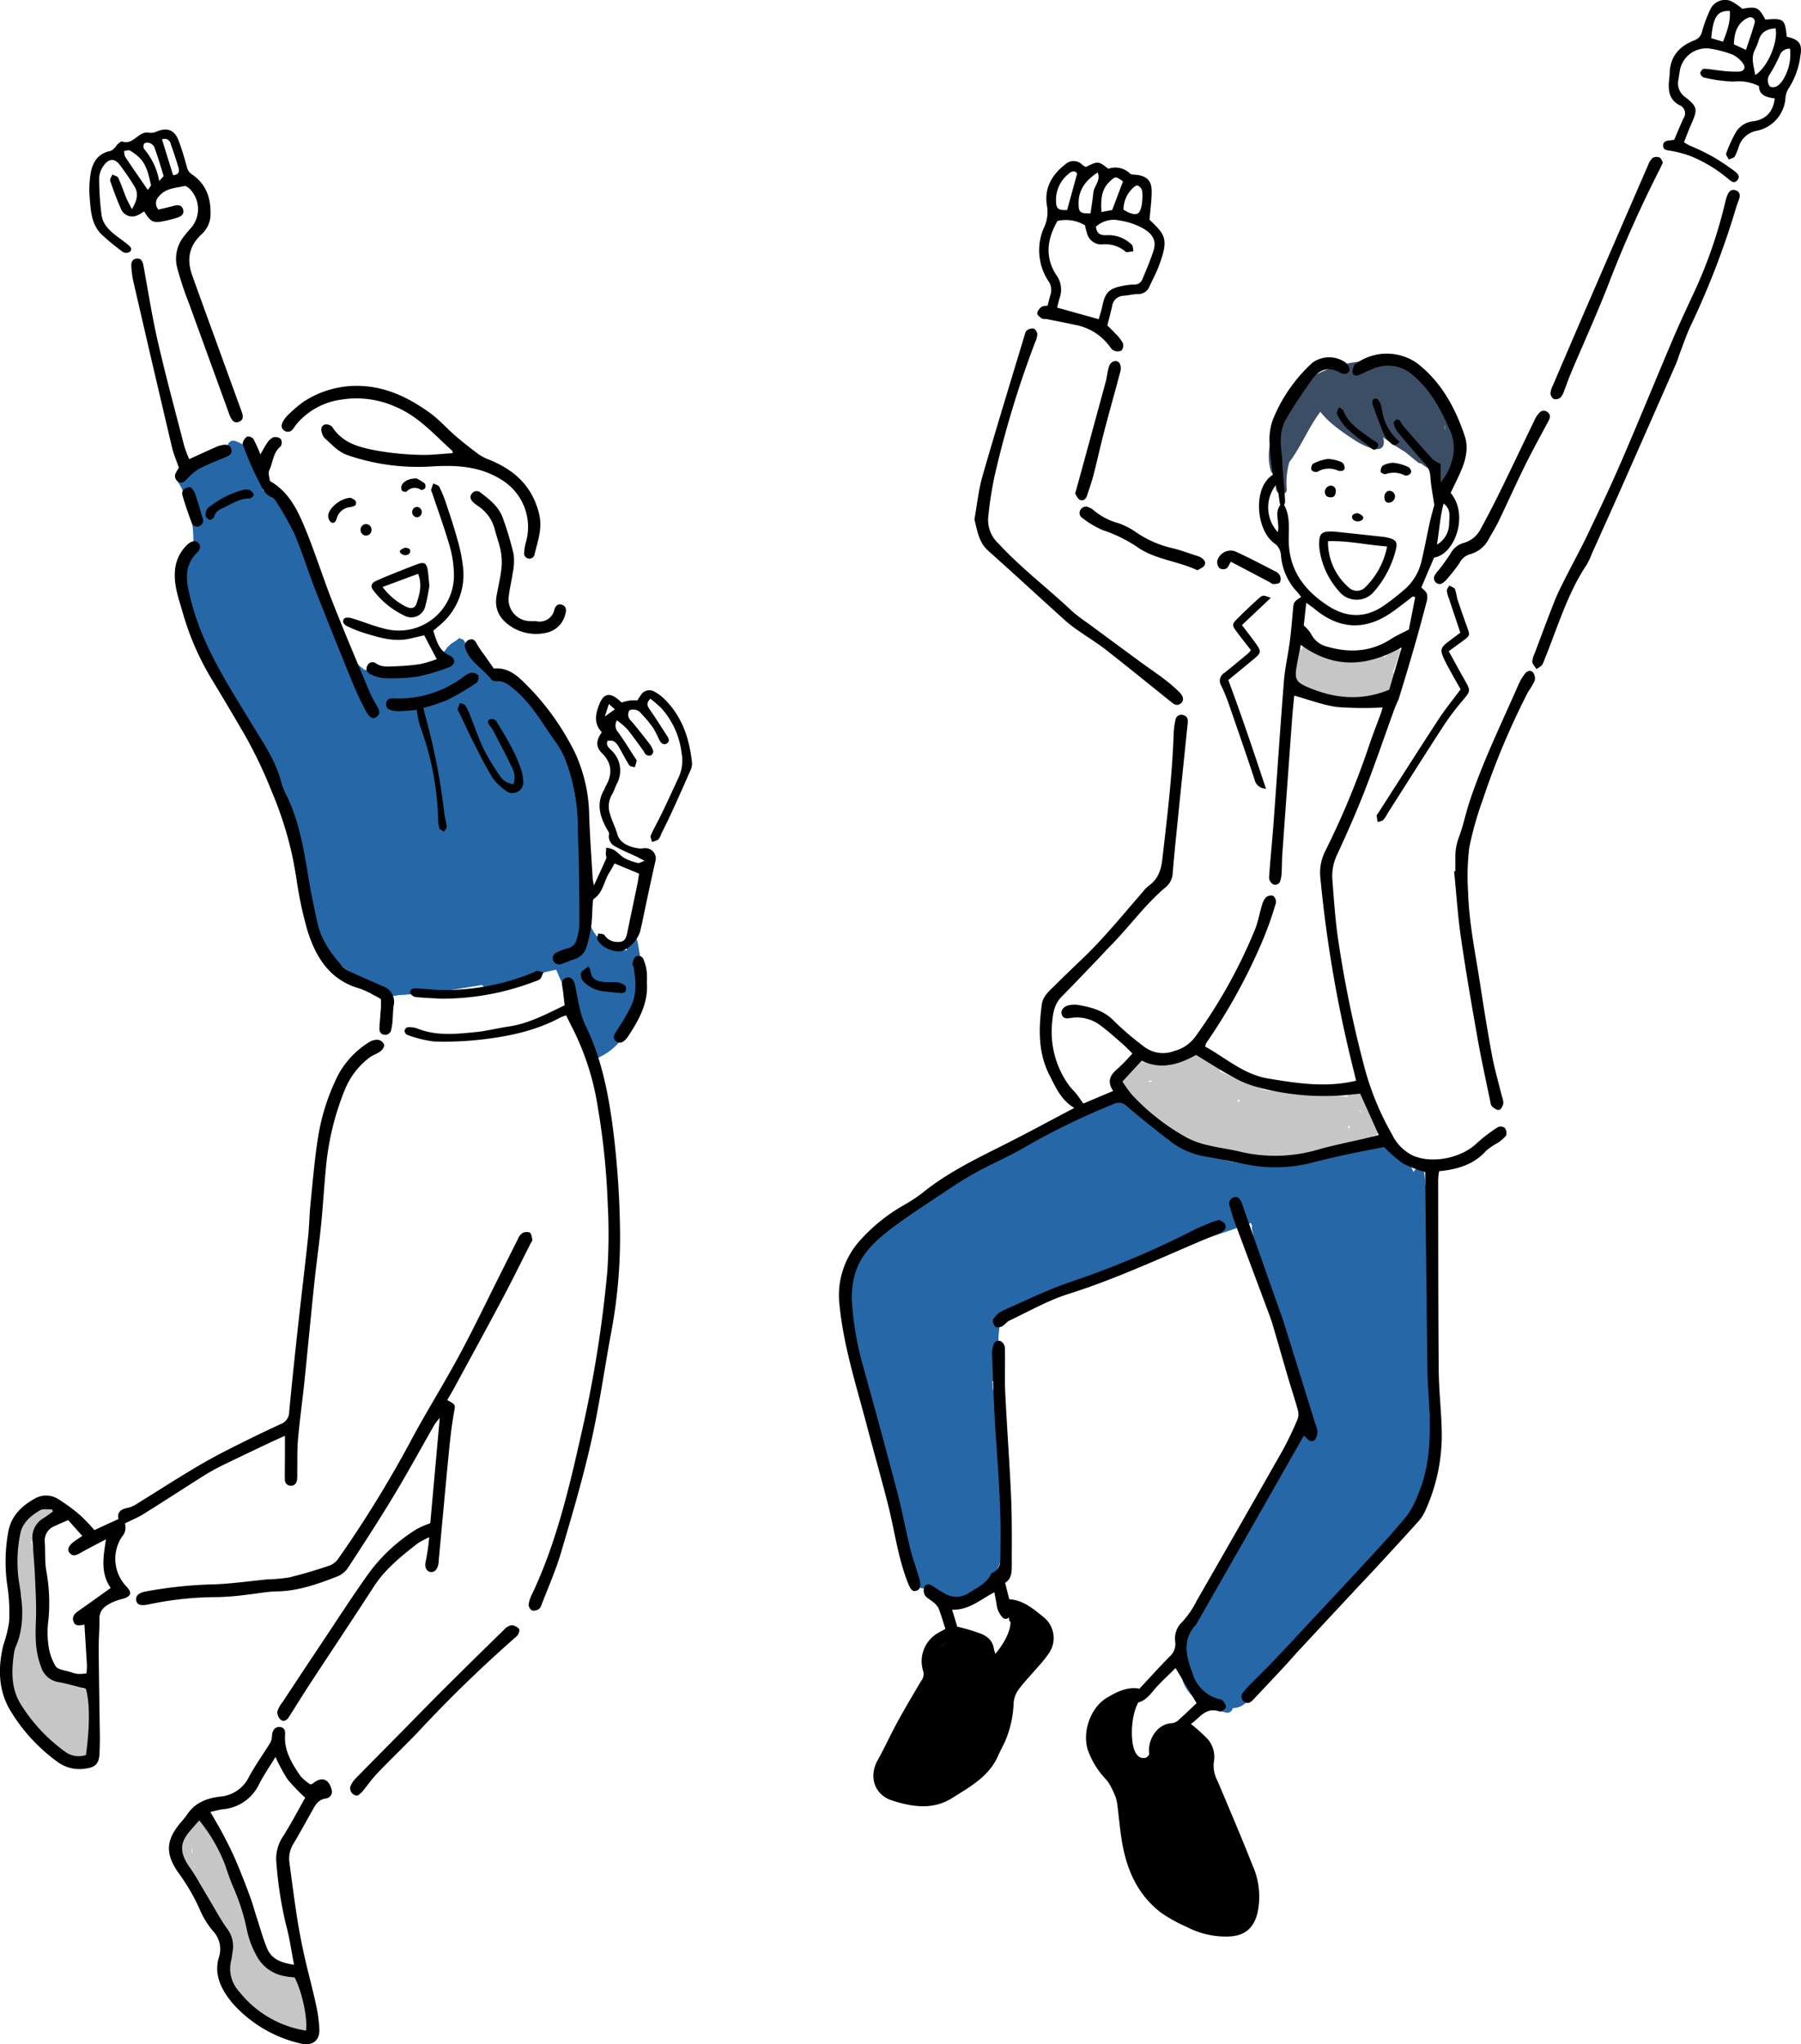 <svg xmlns="http://www.w3.org/2000/svg" width="359.679" height="408.218" viewBox="0 0 359.679 408.218">
  <g id="figure-section04" transform="translate(-415.85 -365.757)">
    <g id="グループ_1897" data-name="グループ 1897" transform="translate(583.433 365.757)">
      <path id="パス_7719" data-name="パス 7719" d="M573.318,406.911a15.894,15.894,0,0,0-10.534-5.976c-8.268-1.32-18.423,2.037-22.341,9.9a13.969,13.969,0,0,0-1.417,5.565,10.746,10.746,0,0,0-.107,6.141,1.078,1.078,0,0,0,1.055.777,12.93,12.93,0,0,0-.017,2.884c.155,1.363,2.309,1.378,2.152,0a14.841,14.841,0,0,1,.523-5.35c2.367-3.144,3.819-6.911,6.2-10.055,1.789,2.344,4.664,4.241,6.979,5.757,1.349.884,6.283,3.505,5.633-.326a1.038,1.038,0,0,0-.136-.366,54.029,54.029,0,0,0,4.524,3.009c.8.675,1.607,1.336,2.425,1.991a1.14,1.14,0,0,0,.7.26,13.582,13.582,0,0,0,2.311,1.471c.027.017.049.037.076.054l0-.014c.085.039.165.085.252.122a.841.841,0,0,0,.644-.021v1.316a1.081,1.081,0,0,0,2.115.285,7.311,7.311,0,0,0,.138-1.772c.093-.24.18-.483.256-.725a.915.915,0,0,0,.682-.731C576.445,416.284,576.315,411.036,573.318,406.911Zm.3,6.806a.772.772,0,0,0,.062-.157c.052.326.1.657.13,1C573.746,414.277,573.684,414,573.615,413.717Z" transform="translate(-452.721 -328.571)" fill="#3c4e65"/>
      <path id="パス_7720" data-name="パス 7720" d="M615.25,544.86c-.231-1.473-.38-2.958-.527-4.439s-.287-2.968-.51-4.443v-22.05a.969.969,0,0,0-.537-.925V497.786l0-.019a78.017,78.017,0,0,0-.535-10.208c-.167-1.237-1.886-1.411-2.123-.277-1.787-3.968-4.662-6.728-9.3-4.625-3.735-.847-7.6.025-11.259.868-4.961,1.142-10.018,2.5-15.149,1.741-9.186-1.353-14.353-9.293-21.9-13.707a1.087,1.087,0,0,0-1.452,1.5,1.025,1.025,0,0,0-.711.112,7.279,7.279,0,0,0-.76.467A98.22,98.22,0,0,0,538.5,477.9c-.413.176-.822.355-1.231.539a82.509,82.509,0,0,0-21.236,13.2,1.051,1.051,0,0,0-.26.341.326.326,0,0,0-.058.033c-5.377,3.567-11.206,6.9-15.289,12.005a1.127,1.127,0,0,0-.209,1.066,14.31,14.31,0,0,0-1.276,3.342,13.5,13.5,0,0,0-.252,10.968c.2.919.39,1.84.589,2.766a74.336,74.336,0,0,0,2.353,9.064c.549,2.57,1.078,5.149,1.774,7.672a40.638,40.638,0,0,0,2.1,6.011,97.424,97.424,0,0,0,2.481,12.28c.93,3.511,2.03,6.982,3.243,10.383a.969.969,0,0,0,.176,1.65c.165.078.337.151.506.225l.076.206a1.161,1.161,0,0,0,1.793.492c.233.07.467.136.7.2,2.468,2.735,6.007,3.047,9.274.911a11.584,11.584,0,0,0,4.627-6.036.939.939,0,0,0,.229-.892,8.252,8.252,0,0,0,.171-1.729,1.074,1.074,0,0,0,.388-.762c.523-10.053-.514-20.09-.539-30.141a1.169,1.169,0,0,0-1.622-.969c-.058-.591-.107-1.179-.155-1.768a1.04,1.04,0,0,0,1.239-1.031v-7.649a22.9,22.9,0,0,1,.43-3.3c4.61-1.382,8.878-3.889,13.195-6.153,5.108-1.971,10.262-3.829,15.285-5.994,3.1-1.126,6.217-2.181,9.343-3.233,4.059-1.363,8.122-2.716,12.135-4.2.1.19.19.384.285.578a1.194,1.194,0,0,0-.043.642,127.432,127.432,0,0,0,3.671,14.546,172.755,172.755,0,0,0,6.285,21.971q.35.995.711,1.981l-.017.039a1.14,1.14,0,0,0-.855.463c-4.557,6.376-7.833,13.488-11.191,20.538-2.692,5.645-5.823,10.943-8.878,16.38-.663,1.182-1.339,2.427-1.94,3.718a17.507,17.507,0,0,0-1.989,8.716c.4,4.864,4.726,7.225,9.033,8.2a1.082,1.082,0,0,0,1.32-.9c2.522-.008,3.964-2.262,4.755-4.682q.821-1.348,1.733-2.634a.906.906,0,0,0,1.311-.136c1.58-1.791,3.086-3.64,4.575-5.5q3.913-4.57,8.031-8.956a.9.9,0,0,0,1.388-.068c2.466-3,5.781-6.1,8.845-9.423,4.569-4.941,8.587-10.367,8.425-16.661A1.171,1.171,0,0,0,615.25,544.86Z" transform="translate(-496.27 -253.184)" fill="#2667a7"/>
      <path id="パス_7721" data-name="パス 7721" d="M562.455,429.861c.332-1.15-1.448-1.954-1.969-.83-.165.355-.31.717-.448,1.082a1.045,1.045,0,0,0-.269.353c-.051.1-.105.2-.159.293-.091.012-.182.025-.273.041a1,1,0,0,0-1.328.283c-.444.114-.886.242-1.324.38a11.885,11.885,0,0,1-2.086-.095.874.874,0,0,0-.584.109c-2.592-.688-5.152-1.506-7.742-2.225a.98.98,0,0,0-1.012.246,1.117,1.117,0,0,0-.049-.275l.018-.081c.324-1.351-1.751-1.923-2.076-.574-.068.285-.13.57-.194.855a1.025,1.025,0,0,0-1.6.58c-.355,1.3-.364,2.652-.719,3.947a2.4,2.4,0,0,0,1.427,2.057c-.016.366-.027.733-.031,1.1-.01,1.014,1.547,1.549,2.008.543.058-.126.11-.252.163-.38a13.542,13.542,0,0,0,3.848,1.332.976.976,0,0,0,.512.26,22.039,22.039,0,0,0,6.174.178,8.858,8.858,0,0,0,2.439,1.258c1.053.376,1.622-.9,1.128-1.648.316-.037.634-.072.952-.107a13.9,13.9,0,0,0,1.793-2.152c0-.037,0-.076.006-.114l.012-.056.01-.033c.006-.006.048-.1.068-.138l.029-.041.025-.031c.081-.091.167-.176.252-.26a1.086,1.086,0,0,0,0-1.522,1.054,1.054,0,0,0-.419-.254l.01-.031A35.9,35.9,0,0,0,562.455,429.861Z" transform="translate(-450.498 -299.647)" fill="#c6c6c6"/>
      <path id="パス_7722" data-name="パス 7722" d="M572.938,475.628a.938.938,0,0,0-1.429-.359l-.033-.027a1.113,1.113,0,0,0-1.638,1.035,24.918,24.918,0,0,0-4.649-.12q-.8-.074-1.595-.132a29.912,29.912,0,0,0-5.7-.556c-1.559-.211-3.125-.378-4.691-.533a1.214,1.214,0,0,0-.287-.163c-.531-.2-1.068-.38-1.609-.554-2.375-.884-4.641-2-6.978-3a1.1,1.1,0,0,0-.485-1,31.028,31.028,0,0,0-4.307-2.512,1.125,1.125,0,0,0-1.483.446,4.712,4.712,0,0,0-3.71,1.809c-.161.027-.322.047-.485.06a.986.986,0,0,0-.965-1.386,9.165,9.165,0,0,0-3.6.8,1.036,1.036,0,0,0-.413-.066,1.1,1.1,0,0,0-1.77-.421c-.923.876-1.884,1.661-2.07,2.987a1.293,1.293,0,0,0,0,.283,1.1,1.1,0,0,0-1.072,1.367c.983,3.65,4.431,5.441,7.312,7.461a.924.924,0,0,0,.343.149,19,19,0,0,0,2.169,1.644.946.946,0,0,0,.5.157l.058.041a1.092,1.092,0,0,0,.054,2.063c3.759,1.07,7.533,2.061,11.344,2.877a1.132,1.132,0,0,0,.783.39c.5.041,1,.066,1.5.072,3.061.595,6.147,1.066,9.268,1.363a1,1,0,0,0,1.039-1.2c.975-.054,1.948-.134,2.917-.248a21.8,21.8,0,0,0,4.34-.723,1.008,1.008,0,0,0,.246-.025,10.117,10.117,0,0,0,1.21-.395c2.536-.8,5.011-1.873,7.4-2.836a1.126,1.126,0,0,0,.477-.359.949.949,0,0,0,1.031-1.037C575.789,480.255,574.159,477.989,572.938,475.628Zm-42.563-2.251c-.124-.107-.248-.217-.374-.324.258.012.516.012.775.006C530.642,473.164,530.508,473.269,530.376,473.377ZM547.8,477.39a1.116,1.116,0,0,0,.087-.605l.153.062,0,0,.017,0c.111.045.223.087.335.132C548.2,477.117,548,477.254,547.8,477.39Zm22.368,5.2-.081.072a1.243,1.243,0,0,0-.2-.409,1.259,1.259,0,0,0,.231-.3c.056.176.112.353.174.529A1.337,1.337,0,0,0,570.171,482.587Zm1.966-3.679.037-.021.008.006a.853.853,0,0,0,.186.1c.1.18.2.359.3.541A6.034,6.034,0,0,0,572.137,478.908Z" transform="translate(-468.267 -257.256)" fill="#c6c6c6"/>
      <g id="グループ_1896" data-name="グループ 1896" transform="translate(7.608 321.673)">
        <path id="パス_7723" data-name="パス 7723" d="M553.14,564.931a63.47,63.47,0,0,0-4.346-9.357c-1.446-2.739-2.859-5.509-4.168-8.312a6.815,6.815,0,0,1-.613-4.162,3.676,3.676,0,0,0-.448-2.522c-1.818-2.813-6.951-3.491-9.431-1.382-1.14.973-.663,3.582-2.382,3.514-1.551-.062-2.024-2.082-2.171-3.288-.322-2.673.058-6.482,1.725-8.714.837-1.111-1.037-2.185-1.857-1.086a7.631,7.631,0,0,0-.963,1.754c-.366-.459-.843-.43-1.5-.058-1.875,1.064-5.238,4.228-5.593,7.353a8.476,8.476,0,0,0,1.272,4.862c1.142,2.183,2.4,4.284,3.41,6.544,1.818,4.094,2.1,8.543,3.321,12.8a18.116,18.116,0,0,0,5.812,9.169c4.009,3.3,15.107,8.851,18.551,2.159C555.193,571.429,554.059,567.676,553.14,564.931Z" transform="translate(-478.617 -513.316)"/>
        <path id="パス_7724" data-name="パス 7724" d="M529.047,521.755a1.131,1.131,0,0,0-1.762.454,1.094,1.094,0,0,0,.009,1.551c-.066,2.1-1.508,4.524-3.055,6.325a4.149,4.149,0,0,0-2.687-3.107,8.808,8.808,0,0,0-7.068.868,7.862,7.862,0,0,0-2.576,2.278c-1.124,1.5-.564,2.871-.456,4.579.064,1.037-1.274,2.559-1.824,3.369-.64.952-1.291,1.9-1.94,2.848-1.528,2.223-3.082,4.418-4.406,6.769-1.522,2.7-4.077,7.157-1.547,10.018,2.751,3.115,7.715,1.8,11.044.409a22.955,22.955,0,0,0,9.421-7.149c2.57-3.332,3.059-7.289,4.088-11.232,1.192-4.55,5.625-7,7.382-11.35a6.854,6.854,0,0,0-.543-5.432C532.226,521.633,530.557,521.55,529.047,521.755Z" transform="translate(-500.665 -521.49)"/>
      </g>
      <path id="パス_7725" data-name="パス 7725" d="M543.944,550.578c-2.665-1.607-3.745-4.179-4.968-6.577-2.285-4.48-2.156-9.293-1.514-14.112.235-1.754,1.665-2.817,2.8-3.97,2.766-2.8,5.724-5.416,8.415-8.285,3.04-3.241,5.87-6.676,8.8-10.022a8.413,8.413,0,0,1,1.33-1.4c1.836-1.3,2.464-3.069,2.718-5.28.963-8.336,1.977-16.663,2.27-25.059a14.348,14.348,0,0,1,.355-2.766,1.191,1.191,0,0,1,1.624-.967c.723.223.907.8.83,1.539q-1.242,11.969-2.452,23.944c-.2,2-.378,3.995-.549,5.994a3.839,3.839,0,0,1-1.339,2.82c-4.146,3.468-7.277,7.9-11.051,11.722-1.058,1.07-2.063,2.194-3.107,3.278-2.231,2.324-4.455,4.652-6.713,6.949-1.4,1.429-1.7,3.156-1.867,5.087a18.251,18.251,0,0,0,3.239,12.422c.483.694,1.115,1.278,1.646,1.942.421.527.791,1.093,1.341,1.861,1.778-.754,3.79-1.6,5.961-2.52-1.388-2.065-.454-3.33,1.014-4.548a35.775,35.775,0,0,0,2.819-2.937c-.711-.7-1.276-1.316-1.906-1.859-1.462-1.268-2.9-2.58-4.453-3.722a7.722,7.722,0,0,0-5.841-1.524c-.857.13-1.607.269-1.923-.744-.233-.75.43-1.584,1.465-1.782a5.305,5.305,0,0,1,1.919-.044c2.619.477,5.1,1.107,7.089,3.212a59.643,59.643,0,0,0,6.052,5.151,6.2,6.2,0,0,0,5.937.826,7.564,7.564,0,0,0,4.2-2.817A103.1,103.1,0,0,0,580,515.026c.624-1.514.9-3.171,1.378-4.747a4.236,4.236,0,0,1,.8-1.723,1.606,1.606,0,0,1,1.471-.343,1.546,1.546,0,0,1,.574,1.386,71.1,71.1,0,0,1-2.559,7.3A114.854,114.854,0,0,1,570.3,537.613a3.6,3.6,0,0,0-.213.713c4.1,2.231,7.628,5.554,12.619,6.378,5.8.958,11.55,1.867,17.526.425-.44-1.8-.832-3.385-1.215-4.976a256.208,256.208,0,0,1-5.914-35.4,9.559,9.559,0,0,1,.936-5.416,165.361,165.361,0,0,0,9.022-21.845c.663-1.894,1.4-3.763,2.088-5.649.163-.446.273-.913.368-1.239a69.8,69.8,0,0,1-9.027-.085c-2.863-.378-5.635-1.46-8.622-2.282-.13,1.423-.3,2.96-.411,4.5q-1,13.627-1.973,27.255c-.08,1.142-.058,2.293-.12,3.439a6.608,6.608,0,0,1-.246,1.692,1.063,1.063,0,0,1-1.508.775,1.689,1.689,0,0,1-.77-1.3c.246-3.642.632-7.275.9-10.916.7-9.438,1.318-18.881,2.07-28.315.211-2.634.816-5.232,1.163-7.855.273-2.059.448-4.133.628-6.2.153-1.77.128-1.772,1.65-2.768a11,11,0,0,0-.766-.981,11.979,11.979,0,0,1-3.259-7.331,3.148,3.148,0,0,0-1.392-2.456c-3.538-2.6-4.338-11-.254-13.626-.223-2.084-.587-4.2-.63-6.331a11.6,11.6,0,0,1,.628-4.618,31.091,31.091,0,0,1,7.884-11.408,5.689,5.689,0,0,1,6.69-.054c.413.366.865,1.165.727,1.572-.268.791-1.14.845-1.826.444-2.419-1.409-4.28-.572-5.721,1.477-1.768,2.516-3.514,5.061-5.063,7.711-1.312,2.249-1.231,4.78-.828,7.548.116,3.782.521,6.257.6,9.175-.058.192-.221.446-.153.572,1.2,2.194.876,4.647.884,6.936.027,5.982,3.1,10,7.768,13.073,3.7,2.443,7.531,2.6,11.266-.008a49.349,49.349,0,0,0,4.065-3.173,10.621,10.621,0,0,0,3.4-5.624c.622-2.576,1.093-5.187,1.665-7.775.272-1.233.632-2.448.907-3.495-.287-1.981-.68-3.856-.791-5.748a3.978,3.978,0,0,0-1.185-2.621c-1.824-2.02-3.59-4.1-5.325-6.193a4.706,4.706,0,0,1-.818-1.712c-.058-.211.279-.624.537-.791.132-.089.55.091.721.266.242.248.329.64.56.9,1.971,2.268,3.939,4.538,5.959,6.761a6.765,6.765,0,0,0,1.605.932v3.685a11.449,11.449,0,0,0,2.52-5.372,8.6,8.6,0,0,0-.566-4.844c-1.809-4.088-3.792-8.035-7.289-11.02a7.525,7.525,0,0,0-8.192-1.442c-.867.339-1.708.748-2.555,1.134-.568.258-1.229.4-1.473-.264-.155-.426.122-1.029.271-1.533.052-.176.293-.3.465-.432a10.531,10.531,0,0,1,12.114-.025c4.838,3.745,7.62,8.884,9.522,14.533.807,2.406.19,4.835-.806,7.12-.628,1.442-1.343,2.846-2.008,4.243,3.72,4.486.785,12.317-3.309,12.92-.843,1.977-1.681,3.941-2.547,5.967.328.353.9.731,1.1,1.252a2.925,2.925,0,0,1-.066,1.683c-.781,2.981-1.58,5.955-2.433,8.917-.967,3.367-1.981,6.721-3.014,10.072-.25.814-.68,1.572-.971,2.378-1.956,5.389-3.8,10.823-5.874,16.167-1.688,4.338-3.578,8.6-5.532,12.831a9.836,9.836,0,0,0-.981,4.982c.281,3.644.533,7.293,1,10.916a230.837,230.837,0,0,0,5.5,26.951,55.788,55.788,0,0,0,5.428,13.079,8.98,8.98,0,0,0,4.156,4.216c3.9,1.716,9.743.5,12.813-2.506a29.624,29.624,0,0,1,4.251-3.21,1.344,1.344,0,0,1,1.3.213,1.7,1.7,0,0,1,.256,1.508,6.888,6.888,0,0,1-1.747,1.5,13.375,13.375,0,0,0-2.274,1.566c-2.243,2.526-5.164,3.505-8.361,3.945-.281.039-.566.062-1,.107a13.963,13.963,0,0,0-.186,1.619c.019,12.7,0,25.4.109,38.1.033,4.009.5,8.012.6,12.023a36.394,36.394,0,0,1-3.2,15.87,8.352,8.352,0,0,1-1.345,2.185c-2.774,3.1-5.6,6.153-8.419,9.21-1.506,1.634-3.043,3.239-4.557,4.864q-5.642,6.051-11.274,12.114c-.878.946-1.712,1.933-2.592,2.877q-3.148,3.38-6.321,6.734c-.481.512-1.047.83-1.706.372a1.243,1.243,0,0,1-.235-1.9,16.673,16.673,0,0,1,1.729-1.9c1.551-1.586,3.142-3.136,4.672-4.742,2.421-2.543,4.807-5.116,7.2-7.684,3.912-4.2,7.843-8.374,11.722-12.6,2.52-2.747,5.048-5.5,7.4-8.386a17.265,17.265,0,0,0,2.173-4.143c2.8-6.539,2.539-13.409,2.1-20.3-.1-1.646-.188-3.3-.209-4.945q-.226-18.723-.423-37.446c-.006-.572,0-1.142,0-1.733a25.988,25.988,0,0,1-4.416-1.7,29.306,29.306,0,0,1-3.807-3.311c-2.406.475-5.141.979-7.86,1.566-2.311.5-4.608,1.064-6.9,1.642a29.3,29.3,0,0,1-12.8.242c-2.677-.508-5.34-1.085-8.023-1.541a15.627,15.627,0,0,1-7.052-3.016c-2.947-2.274-5.86-4.6-8.7-7a2.181,2.181,0,0,0-2.627-.506,141.068,141.068,0,0,0-18.34,8.958c-3.115,1.766-6.436,3.168-9.561,4.92-2.619,1.469-5.116,3.164-7.618,4.837-3.1,2.072-6.236,4.1-9.19,6.37-3.39,2.6-6.436,5.573-7.287,10.036a17.787,17.787,0,0,0-.335,4.259,61.907,61.907,0,0,0,2.328,13.315q3.464,12.415,6.748,24.886c.981,3.741,1.679,7.554,2.6,11.311.477,1.944,1.2,3.823,1.747,5.751.459,1.609.258,2.334-.57,2.584-.808.244-1.192-.341-1.8-1.933-1.9-4.988-2.557-10.278-3.865-15.409-1.345-5.275-2.848-10.51-4.232-15.777-2.074-7.895-4.6-15.684-5.416-23.867a16.384,16.384,0,0,1,3.9-12.771,34.873,34.873,0,0,1,8.793-7.174,32.758,32.758,0,0,0,3.78-2.462c4.885-3.984,10.493-6.713,16.07-9.52C534.362,555.695,539.022,553.164,543.944,550.578Zm57.1-2.85c-1.216.118-2.278.215-3.338.324a50.931,50.931,0,0,1-16.431-1.44,20.853,20.853,0,0,1-5.178-1.958c-2.652-1.411-5.174-3.065-7.822-4.66-3.429,1.865-6.967,3.049-10.867,1.138-1.3,1.413-2.547,2.757-3.846,4.166a26.426,26.426,0,0,0,1.851,2.586,43.932,43.932,0,0,0,11.152,8.7,17.068,17.068,0,0,0,4.239,1.471c2.086.51,4.238.758,6.323,1.272a30.416,30.416,0,0,0,15.727-.5c3.1-.864,6.275-1.483,9.413-2.221.8-.188,1.59-.4,2.487-.632C603.449,553.073,602.273,550.463,601.044,547.728Zm5.794-80.668c.814-2.768,1.611-5.478,2.5-8.479-6.973,3.941-13.571,4.327-20.162-.485-.3,1.539-.586,2.919-.826,4.309-.438,2.518-.1,3.152,2.237,4.152C595.852,468.807,601.185,469.386,606.838,467.06Zm5.195-18.487-.473-.145c-1.415,1.07-2.793,2.192-4.251,3.2-5.277,3.654-10.4,3.406-15.347-.682-.45-.374-.944-.7-1.69-1.246l-.5,4.521a8.246,8.246,0,0,1,1.419,1.611,4.833,4.833,0,0,0,3.212,2.617c4.441,1.279,8.756,1.1,12.78-1.51,1.057-.686,2.231-1.194,3.578-1.9C611.155,453.029,611.6,450.8,612.033,448.573Zm-27.445-12.984c.45-1.923-.762-3.772.492-5.406.048-.064-.083-.248-.1-.38-.111-.748-.182-1.5-.326-2.241a10.268,10.268,0,0,0-.473-1.343A7.288,7.288,0,0,0,584.588,435.589Zm31.787,2.491a4.875,4.875,0,0,0,2.429-4.23c.047-1.376.419-2.819-1.1-3.974C616.989,432.555,616.832,435.318,616.375,438.08Z" transform="translate(-496.982 -329.329)" fill-rule="evenodd"/>
      <path id="パス_7726" data-name="パス 7726" d="M531.523,579.664c2.115-2.264,4.032-4.4,6.052-6.436a3.326,3.326,0,0,0,1.1-2.84,4.505,4.505,0,0,1,1.386-4.053,18.157,18.157,0,0,0,2.9-4.245q8.632-15.005,17.179-30.052a66.65,66.65,0,0,0,2.964-6.2,2.914,2.914,0,0,0,.049-1.807c-.564-2.074-1.25-4.112-1.859-6.174-.952-3.231-1.874-6.467-2.822-9.7-.3-1.031-.611-2.064-.985-3.07-2.272-6.112-4.573-12.211-6.843-18.323-.424-1.14-.789-2.305-1.1-3.48a1.3,1.3,0,0,1,.828-1.743c.737-.252,1.272.237,1.636,1.279q3.585,10.234,7.2,20.457c.382,1.08.8,2.152,1.136,3.245q3.173,10.153,6.314,20.317a4.641,4.641,0,0,1,.4,1.44,2.742,2.742,0,0,1-.512,1.7c-.521.51-1.19.221-1.65-.374a3.656,3.656,0,0,0-.556-.459q-5.19,9.118-10.328,18.146-5.484,9.611-10.981,19.212a1.831,1.831,0,0,1-.217.372c-2.89,3.082-1.9,6.49-.667,9.8a7.494,7.494,0,0,0,5.18,5.044c.277.072.657.089.8.277.31.417.766,1.006.657,1.374-.116.39-.938.948-1.248.841-2.857-.977-4.028,1.4-5.742,2.489a38.911,38.911,0,0,1,3.2,2.857,5.461,5.461,0,0,1,1.374,4.8,6.345,6.345,0,0,0,.743,3.714c2.365,5.612,4.763,11.212,7,16.873a15.31,15.31,0,0,1,.992,9.456c-.717,2.977-2.419,4.53-5.468,4.736a16.753,16.753,0,0,1-8.7-1.915,29.33,29.33,0,0,1-5.052-2.791c-4.98-3.79-7.077-9.043-7.973-14.955-.343-2.262-.527-4.55-.834-6.818a9.506,9.506,0,0,0-2.336-4.988,16.461,16.461,0,0,1-3.549-5.835c-1.111-3.621.585-8.425,3.825-10.361C527,580.294,529.051,579.238,531.523,579.664Zm7.213-4.119c-1.531,1.541-3.167,2.962-4.513,4.617s-2.706,2.822-5,2.154c-.347-.1-.816.175-1.221.3-4.069,1.289-5.8,6.405-4.067,9.46a17.38,17.38,0,0,0,2.2,3.408,15.257,15.257,0,0,1,3.794,8.944c.132,1.064.079,2.15.182,3.22.589,6.157,2.522,11.648,7.946,15.264a38.22,38.22,0,0,0,4.193,2.134,13.538,13.538,0,0,0,7.046,1.539c2.063-.13,2.729-.659,3.29-2.636a12.771,12.771,0,0,0-.892-8.6c-2.417-5.823-4.92-11.608-7.442-17.386a4.874,4.874,0,0,1-.492-3.3,3.842,3.842,0,0,0-1.349-4.261,9.4,9.4,0,0,0-3.611-1.15,2.1,2.1,0,0,0-2.648,1.58,9.165,9.165,0,0,0-.322,1.469c-.132.715-.487,1.246-1.266,1.194-.913-.058-1.14-.742-1.144-1.529-.008-2.34,1.64-5.112,4.321-5.389a2.534,2.534,0,0,0,1.359-.454c1.345-1.173,2.619-2.429,3.828-3.567C541.547,580.248,540.2,577.991,538.736,575.545Z" transform="translate(-471.544 -242.452)" fill-rule="evenodd"/>
      <path id="パス_7727" data-name="パス 7727" d="M514.681,552.938c-.483-1.483-.87-2.861-1.394-4.183a3.774,3.774,0,0,0-1.09-1.2c-.531-.473-1.264-.793-1.622-1.361a1.979,1.979,0,0,1-.076-1.714c.374-.659,1.111-.454,1.708-.076a27.109,27.109,0,0,0,2.53,1.576,4.531,4.531,0,0,0,4.689-.275c1.706-1.064,3.542-1.923,4.445-3.885,2.167-.9,1.735-2.815,1.78-4.54.2-7.682-.384-15.331-.917-22.986-.374-5.364-.521-10.743-.737-16.117a5.51,5.51,0,0,1,.254-1.9,1.075,1.075,0,0,1,1.5-.8,1.762,1.762,0,0,1,.806,1.3c.074,3.008-.074,6.023.07,9.026.333,6.946.872,13.883,1.169,20.831.194,4.513.136,9.037.132,13.554,0,1.349-.015,2.764-1.33,3.534l.83,3.284c2.828.178,4.813,1.927,6.8,3.524a5.346,5.346,0,0,1,1.062,7.337,25.968,25.968,0,0,1-2.154,2.669c-1.3,1.524-2.718,2.966-3.9,4.577a5.109,5.109,0,0,0-.942,2.733,20.908,20.908,0,0,1-1.594,7.283c-.43,1.06-1.035,2.049-1.489,3.1-1.805,4.168-5.587,6.2-9.142,8.452-3.885,2.458-8.023,1.8-12.04.51-3.561-1.142-4.7-4.784-2.886-8.035,1.394-2.5,2.576-5.12,3.951-7.634,1.514-2.764,3.125-5.476,4.728-8.19a2.183,2.183,0,0,0,.415-1.969,6.512,6.512,0,0,1,2.7-7.465C513.411,553.59,513.929,553.351,514.681,552.938Zm2.363-.467a39.388,39.388,0,0,1,4.926,1.493c2.53,1.155,2.64,3.018,2.293,5.422a1.678,1.678,0,0,1-1.14,1.035c-.737.141-1.126-.471-1.248-1.177-.035-.211-.021-.43-.035-.642-.161-2.109-.527-2.621-2.557-3.014a11.7,11.7,0,0,0-3.2-.143,3.716,3.716,0,0,0-3.166,2.256c-.591,1.241-.841,2.4.25,3.561a1.4,1.4,0,0,1-.066,2.117c-2.588,2.574-4.156,5.808-5.8,8.987-1.38,2.673-2.681,5.385-4.03,8.072-.965,1.925-.465,3.573,1.593,4.35a12.359,12.359,0,0,0,7.174.818,17.417,17.417,0,0,0,9.4-6.114,20.884,20.884,0,0,0,4.443-12.34,6.921,6.921,0,0,1,1.33-3.518c1.25-1.735,2.811-3.243,4.214-4.869a15.96,15.96,0,0,0,1.838-2.365,2.947,2.947,0,0,0-.487-3.747,12.962,12.962,0,0,0-4.375-2.921c-1.634,1.659-2.072,1.623-3.14-.312a5.709,5.709,0,0,1-.392-1.6c-.145-.715-.271-1.431-.415-2.216-2.82,1.477-5.044,3.588-8.44,3.493Z" transform="translate(-493.451 -227.653)" fill-rule="evenodd"/>
      <path id="パス_7728" data-name="パス 7728" d="M538.568,393.047c3.123,3,3.922,3.757,1.851,9.262-.527,1.4-1.256,2.731-1.886,4.1a2.4,2.4,0,0,1-2.386,1.487c-.921.008-1.836.271-2.76.328a2.385,2.385,0,0,0-2.3,2.159c-.281,1.184-.593,2.361-.946,3.761.477.481,1.093,1.06,1.657,1.683a7.893,7.893,0,0,1,1.446,1.845,1.589,1.589,0,0,1-.279,1.491,1.838,1.838,0,0,1-1.541-.008c-.417-.176-.7-.694-1.018-1.08a10.963,10.963,0,0,0-6.246-3.943c-2.028-.444-4.067-.839-6.1-1.243-.351-.07-.781.017-1.047-.161-.378-.252-.911-.709-.88-1.029a2.136,2.136,0,0,1,.87-1.258c.3-.227.81-.173,1.208-.242.2-.762.353-1.458.564-2.138a3.11,3.11,0,0,0-.438-2.826,11.151,11.151,0,0,1-.81-10.7,7.262,7.262,0,0,0,.56-4.28c-.6-3.377.911-6.141,3.6-8.219a2.43,2.43,0,0,1,3.495.072,3.31,3.31,0,0,0,.694.4c2.431-1.217,2.431-1.217,4.458.357a4.176,4.176,0,0,1,4.336.956c.24.242.787.207,1.2.248,2.047.215,3.073,1.08,3.121,3.1C539.028,389,538.741,390.834,538.568,393.047Zm-18.377.238c-2.072,3.573-2.565,7.207-.264,10.759a4.949,4.949,0,0,1,.686,4.633c-.2.6-.32,1.231-.494,1.915l8.3,2.313c.242-.863.539-1.712.713-2.588.533-2.677,1.351-3.551,3.962-4.04a13.022,13.022,0,0,1,2.336-.293,1.66,1.66,0,0,0,1.706-1.041c.785-1.911,1.624-3.809,2.239-5.775.576-1.84-.039-3.292-2.322-4.517a13.746,13.746,0,0,0-4.46-1.456,5.234,5.234,0,0,0-4.722,1.237c.136,1.584,1.146,1.772,2.305,1.69a6.575,6.575,0,0,1,4.854,1.923c.275.24.219.859.316,1.3-.454.06-.909.134-1.367.163-.116.006-.25-.13-.359-.221a6.207,6.207,0,0,0-4.4-1.326,2.943,2.943,0,0,1-3.171-2.344c-.182-.529-.285-1.084-.384-1.467A7.447,7.447,0,0,0,520.19,393.284Zm1.917-2.183c.7-2.526,1.332-4.827,2-7.262-.413-.68-1.049-.541-1.671.012a6.7,6.7,0,0,0-2.553,5.234C519.914,390.886,520.259,391.159,522.107,391.1Zm11.16-5.715c-1.458-1.045-1.489-1.029-2.541-.078-1.853,1.677-1.9,3.79-1.76,6.19l2.144-.395C531.861,389.116,532.538,387.323,533.267,385.385Zm-6.484,6.395c.209-1.51.444-2.836.564-4.172.118-1.305,1.527-2.344.857-4-2.338,1.531-3.8,3.373-3.8,6.112C524.4,391.586,524.671,391.807,526.784,391.78Zm6.579-.766a8.011,8.011,0,0,0,1.113.626c1.549.57,2.115.345,2.477-1.252a10.791,10.791,0,0,0,.142-3.16,1.581,1.581,0,0,0-.9-1.022c-.223-.095-.737.283-1.01.558A5.979,5.979,0,0,0,533.363,391.014Z" transform="translate(-476.578 -349.164)" fill-rule="evenodd"/>
      <path id="パス_7729" data-name="パス 7729" d="M592.475,367.517c2.861-.514,3.264-.339,4.61,2.148,3.658-.322,3.935-.1,4.267,3.418,2.5.593,3.164,1.407,2.72,3.856a15.493,15.493,0,0,1-2.427,6.6,4.335,4.335,0,0,0-.56,1.97,7.18,7.18,0,0,1-5.6,6.339,4.658,4.658,0,0,0-3.7,3.156,12,12,0,0,1-.8,1.983c-.215.331-.789.428-1.2.63-.188-.413-.634-.925-.52-1.219a25.571,25.571,0,0,1,2.07-4.464,4.658,4.658,0,0,1,3.429-1.975c2.487-.366,3.883-1.952,4.2-4.546-1.576-.221-3.14-.572-3.15-2.45a8.874,8.874,0,0,0-5.079-.913,28.961,28.961,0,0,1-5.916-.816,1.182,1.182,0,0,1-.733-.876c0-.306.473-.87.729-.866,1.053.023,2.1.246,3.158.343a24.656,24.656,0,0,0,3.811.231c1.066-.066,1.442-.789.836-1.638a5.375,5.375,0,0,0-2.231-1.826,23.341,23.341,0,0,0-4.36-1.14,5.376,5.376,0,0,0-6,4.247c-.112.636-.2,1.274-.3,1.913a3.348,3.348,0,0,0,1.374,3.546c2.456,1.9,2.472,2.47,1.215,5.3-.521,1.171-.963,2.375-1.487,3.687a9.174,9.174,0,0,0,1.312.754,36.729,36.729,0,0,1,8.054,4.495c.12.081.248.149.357.24.653.537,1.677,1.111.979,2.043-.737.981-1.477.068-2.15-.444a27.944,27.944,0,0,0-7.574-4.447,23.7,23.7,0,0,0-3.7-.936c-.669-.118-1.382-.114-1.446-.936-.064-.8.537-1.086,1.268-1.128.279-.017.556-.072.946-.126.62-1.436,1.206-2.894,1.871-4.315a1.739,1.739,0,0,0-.742-2.563c-2.214-1.122-2.353-3.024-2.144-5.114.043-.43.107-.857.116-1.287.064-3.375,1.968-5.434,4.924-6.579a2.432,2.432,0,0,0,1.555-1.814,27.468,27.468,0,0,1,1.65-4.4,3.231,3.231,0,0,1,4.028-1.661A11.008,11.008,0,0,1,592.475,367.517Zm6.647,3.9c-1.716.118-2.867.725-3.35,2.332a12.418,12.418,0,0,1-.793,1.987c-.853,1.692-.153,3.282.066,5C597.447,379.342,599.665,374.24,599.122,371.418ZM598,383.052c1.095.378,1.76-.252,2.367-.994a9.644,9.644,0,0,0,1.638-6.581,2.046,2.046,0,0,0-2.084,1.44,33.21,33.21,0,0,1-1.894,3.588A2.078,2.078,0,0,0,598,383.052Zm-4.788-7.329c.626-1.911,1.241-3.633,1.737-5.391a.888.888,0,0,0-1.171-1.066,3.407,3.407,0,0,0-1.25.746c-1.4,1.227-1.654,2.873-1.731,4.6C591.558,374.957,592.2,375.254,593.214,375.723Zm-4.573-1.642c.775-2.049,1.518-3.974,1.343-6.137-2.506-.087-3.321,1.169-3.706,5.449Z" transform="translate(-412.105 -365.757)" fill-rule="evenodd"/>
      <path id="パス_7730" data-name="パス 7730" d="M564.814,479.78c-.326-.537-.773-.96-.808-1.415a4.116,4.116,0,0,1,.442-1.636c1.336-3.553,2.654-7.114,4.055-10.644.607-1.526,1.365-3,2.107-4.466,1.483-2.937,3.074-5.823,4.491-8.793,2.311-4.85,4.621-9.706,6.748-14.638,3.491-8.085,6.812-16.239,10.257-24.345,1.316-3.1,2.751-6.145,4.175-9.2a94.157,94.157,0,0,0,6.294-18.253,8.464,8.464,0,0,1,.386-1.229c.3-.735.8-1.256,1.653-.963s.956.977.686,1.758c-.188.541-.407,1.074-.57,1.621a163.576,163.576,0,0,1-9.091,23.655c-.828,1.741-1.437,3.588-2.134,5.391-.283.733-.483,1.5-.8,2.223q-5.49,12.489-11.007,24.966c-1.915,4.325-3.867,8.632-5.8,12.947a14.564,14.564,0,0,1-1,2.142c-3.908,5.854-5.837,12.583-8.465,19.005a5.035,5.035,0,0,1-.533,1.155A4.642,4.642,0,0,1,564.814,479.78Z" transform="translate(-425.569 -346.193)" fill-rule="evenodd"/>
      <path id="パス_7731" data-name="パス 7731" d="M510.063,435.655c.512-2.834.8-5.792,1.6-8.6,2.706-9.431,5.6-18.809,8.425-28.205.1-.337.209-.772.461-.94a1.8,1.8,0,0,1,1.308-.382,1.473,1.473,0,0,1,.768,1.1,4.162,4.162,0,0,1-.43,1.636,199.506,199.506,0,0,0-8.149,26.926,75.736,75.736,0,0,0-1.231,8.056,6.358,6.358,0,0,0,2.024,5.2c4.528,4.926,9.873,8.952,14.717,13.527a31.963,31.963,0,0,0,3.069,2.348q5.273,3.895,10.555,7.777c1.561,1.142,3.171,2.223,4.709,3.394a29.622,29.622,0,0,1,3.094,2.65c.894.9.946,1.727.306,2.245-.818.659-1.438.128-2.078-.388-4.3-3.456-8.58-6.934-12.924-10.332-1.69-1.322-3.54-2.439-5.3-3.679a28.569,28.569,0,0,1-2.733-2.084c-5.162-4.656-10.27-9.369-15.45-14C510.93,440.219,510.648,437.964,510.063,435.655Z" transform="translate(-483.043 -331.937)" fill-rule="evenodd"/>
      <path id="パス_7732" data-name="パス 7732" d="M556.692,470.619c0-.861.01-1.723,0-2.582a10.931,10.931,0,0,1,.7-4.191c.839-2.2,1.3-4.538,2.024-6.781,2.669-8.2,6.48-15.921,9.919-23.8a10.874,10.874,0,0,1,1.2-2.03c.421-.578,1.142-.884,1.657-.32a2,2,0,0,1,.331,1.688,18.8,18.8,0,0,1-1.306,2.206,151.317,151.317,0,0,0-9.066,21.583,65.6,65.6,0,0,0-2.679,9.491,47.6,47.6,0,0,0-.233,9c.188,6.108,1.45,12.09,2.375,18.109.739,4.815,1.506,9.63,2.4,14.42.512,2.739,1.3,5.426,1.964,8.138a3.74,3.74,0,0,1,.287,1.456c-.095.483-.444,1.169-.82,1.276s-.991-.316-1.39-.642a1.789,1.789,0,0,1-.38-.981c-.864-4.208-1.8-8.4-2.545-12.629-1.188-6.7-2.353-13.414-3.328-20.149-.636-4.387-.917-8.828-1.359-13.244Z" transform="translate(-433.622 -296.644)" fill-rule="evenodd"/>
      <path id="パス_7733" data-name="パス 7733" d="M588.214,382.024c-.219.479-.384.874-.58,1.252a242.769,242.769,0,0,0-10.406,23.359c-2.291,5.868-4.912,11.608-7.366,17.415-.5,1.186-.907,2.415-1.386,3.611a3.244,3.244,0,0,1-.711,1.3,1.579,1.579,0,0,1-1.326.318,1.485,1.485,0,0,1-.68-1.155,4.316,4.316,0,0,1,.5-1.617q3.25-7.6,6.529-15.192,6.228-14.4,12.486-28.8a3.471,3.471,0,0,1,.915-1.407,1.632,1.632,0,0,1,1.353-.068C587.852,381.165,588,381.685,588.214,382.024Z" transform="translate(-423.696 -349.589)" fill-rule="evenodd"/>
      <path id="パス_7734" data-name="パス 7734" d="M557.108,483.7c.3.221.894.442,1.111.859.337.655-.041,1.233-.69,1.582a3.691,3.691,0,0,1-.386.188c-10.053,4.133-19.846,8.888-30.262,12.168-4.061,1.281-7.839,3.47-11.724,5.292-.56.264-.946.892-1.5,1.173-.376.188-1.109.26-1.328.037-.324-.333-.609-1.155-.419-1.444a4.615,4.615,0,0,1,1.816-1.7c4.509-2,8.971-4.179,13.626-5.784a178.858,178.858,0,0,0,24.326-10.216c1.266-.659,2.609-1.171,3.929-1.727A15.448,15.448,0,0,1,557.108,483.7Z" transform="translate(-481.145 -240.087)" fill-rule="evenodd"/>
      <path id="パス_7735" data-name="パス 7735" d="M555.89,440.049a1.168,1.168,0,0,1-1.306-1.59,6.466,6.466,0,0,1,.878-1.2,39.838,39.838,0,0,0,2.353-3.282,4.229,4.229,0,0,1,2.584-2.1,5.418,5.418,0,0,0,3.408-2.76q2.054-3.764,3.947-7.614c2.326-4.753,4.588-9.539,6.893-14.3a4.773,4.773,0,0,1,.826-1.239,1.188,1.188,0,0,1,1.727-.209c.611.492.537,1.076.19,1.723-1.586,2.962-3.212,5.905-4.7,8.917-1.805,3.654-3.466,7.378-5.234,11.051-.587,1.221-1.3,2.382-1.971,3.563a5.961,5.961,0,0,1-3.881,3.142,3.357,3.357,0,0,0-2.016,1.762,37.29,37.29,0,0,1-2.795,3.516A3.787,3.787,0,0,1,555.89,440.049Z" transform="translate(-435.705 -323.449)" fill-rule="evenodd"/>
      <path id="パス_7736" data-name="パス 7736" d="M565.716,443.076c-.595-1.049-1.237-2.154-1.849-3.274-.549-1.006-1.128-2-1.582-3.051-.673-1.551-.5-2.033.876-3.1.789-.609,1.595-1.2,2.5-1.873-.756-2.266-1.5-4.491-2.241-6.717a6.818,6.818,0,0,1-.452-1.648c-.021-.339.306-.7.477-1.047.395.229.969.368,1.144.711a13.116,13.116,0,0,1,.438,1.859q.945,2.857,1.975,5.682c.616,1.694.632,1.716-.863,2.822-.857.634-1.723,1.258-2.793,2.039,1.076,1.948,2.088,3.819,3.135,5.672,1.3,2.289,1.256,2.237-.442,4.261a51.144,51.144,0,0,0-3.741,4.976c-3.786,5.829-7.492,11.71-11.23,17.572a5.678,5.678,0,0,1-.826,1.245,2.931,2.931,0,0,1-1.115.355c-.062-.442-.143-.886-.169-1.33-.008-.11.165-.223.244-.345,4.028-6.269,8.025-12.561,12.1-18.8C562.63,447.061,564.169,445.173,565.716,443.076Z" transform="translate(-441.599 -305.436)" fill-rule="evenodd"/>
      <path id="パス_7737" data-name="パス 7737" d="M546.42,417.161c2.85.3,6.271.665,9.69,1.039a7.976,7.976,0,0,1,1.268.24c1.318.366,1.681.872,1.37,2.167a20.025,20.025,0,0,1-4.385,8.52,4.507,4.507,0,0,1-6.955.008,15.879,15.879,0,0,1-3.916-8.213,7.9,7.9,0,0,1-.093-1.5C543.44,417.471,543.927,417.027,546.42,417.161Zm-1.258,1.917a12.025,12.025,0,0,0,4.183,9.278,2.326,2.326,0,0,0,3.311-.14,15.441,15.441,0,0,0,4.307-8.091C552.927,419.853,549.248,418.942,545.162,419.078Z" transform="translate(-447.526 -311.007)" fill-rule="evenodd"/>
      <path id="パス_7738" data-name="パス 7738" d="M543.963,423.772c-2,1.89-3.846,3.633-5.761,5.441,1.024,1.355,1.956,2.526,2.821,3.743,1.074,1.51,1.012,1.826-.415,3.007-1.7,1.409-3.41,2.811-5.133,4.23,2.708,7.236,5.1,14.4,7.527,21.7a2.347,2.347,0,0,1-2.3-1.906c-1.6-4.825-3.26-9.634-4.928-14.436a38.157,38.157,0,0,0-1.675-4.183,1.836,1.836,0,0,1,.574-2.6c1.58-1.237,3.113-2.534,4.658-3.815a8.649,8.649,0,0,0,.669-.721c-.981-1.266-1.96-2.491-2.894-3.749-.911-1.223-.909-1.469.172-2.543,1.371-1.363,2.772-2.7,4.214-3.993C542.383,423.155,542.428,423.2,543.963,423.772Z" transform="translate(-457.755 -304.39)" fill-rule="evenodd"/>
      <path id="パス_7739" data-name="パス 7739" d="M543.779,427.432c-3.912-1.818-8.134-2.123-11.631-4.371a28.163,28.163,0,0,0-7.25-3.633,17.478,17.478,0,0,1-4.044-2.392,1.168,1.168,0,0,1-.436-1.679,1.237,1.237,0,0,1,1.685-.473,2.749,2.749,0,0,1,.915.545,13,13,0,0,0,5.1,2.638,15.188,15.188,0,0,1,3.586,1.9,21,21,0,0,0,6.843,3c1.739.388,3.419,1.043,5.123,1.584a3.377,3.377,0,0,1,.791.326c.578.368,1.1.913.711,1.578C544.9,426.908,544.238,427.127,543.779,427.432Z" transform="translate(-472.212 -313.555)" fill-rule="evenodd"/>
      <path id="パス_7740" data-name="パス 7740" d="M519.8,427.114c.2-.713.326-1.124.44-1.537q2.835-10.364,5.658-20.732c.281-1.035.343-2.138.684-3.148.376-1.107,1.665-1.388,2.15-.512a2.409,2.409,0,0,1,.083,1.617c-1.035,3.951-2.158,7.88-3.191,11.832-.76,2.91-1.4,5.854-2.15,8.766-.357,1.384-.841,2.737-1.283,4.1-.229.7-.777,1.194-1.452.861C520.273,428.135,520.036,427.451,519.8,427.114Z" transform="translate(-472.67 -328.557)" fill-rule="evenodd"/>
      <path id="パス_7741" data-name="パス 7741" d="M536.269,421.229c-.343.547-.518,1.126-.9,1.351a1.421,1.421,0,0,1-1.343-.039,1.854,1.854,0,0,1-.471-1.481,2.783,2.783,0,0,1,3.536-1.919c2.729,1.235,5.381,2.644,8.047,4.011a1.981,1.981,0,0,1,.934.845,1.624,1.624,0,0,1-.006,1.351c-.225.289-.857.322-1.316.341-.244.008-.5-.256-.748-.388C541.55,424.008,539.1,422.717,536.269,421.229Z" transform="translate(-458.038 -309.058)" fill-rule="evenodd"/>
      <path id="パス_7742" data-name="パス 7742" d="M545.525,405.115c.452.339.785.456.866.667,1.031,2.733,3.46,4.061,5.6,5.695.593.452,1.925.822,1.126,1.826-.657.828-1.369-.252-1.935-.673a43.611,43.611,0,0,1-4.15-3.348,11.125,11.125,0,0,1-1.9-2.784C544.988,406.234,545.346,405.7,545.525,405.115Z" transform="translate(-445.712 -323.819)" fill-rule="evenodd"/>
      <path id="パス_7743" data-name="パス 7743" d="M553.977,412.914c-.74.9-1.291.748-1.719.3a6.673,6.673,0,0,1-1.425-1.851c-.812-1.9-1.5-3.852-2.2-5.8-.215-.6-.124-1.252.628-1.281.287-.01.7.564.874.954a9.139,9.139,0,0,1,.39,1.665A10.045,10.045,0,0,0,553.977,412.914Z" transform="translate(-442.053 -324.701)" fill-rule="evenodd"/>
      <path id="パス_7744" data-name="パス 7744" d="M545.973,410.126a7.775,7.775,0,0,1,2.778.665,1.364,1.364,0,0,1,.5,1.4c-.221.4-.946.39-1.3.26a4.376,4.376,0,0,0-4.077.238,1.252,1.252,0,0,1-1.19-.324,1.353,1.353,0,0,1,.279-1.272A8.941,8.941,0,0,1,545.973,410.126Z" transform="translate(-448.341 -318.48)" fill-rule="evenodd"/>
      <path id="パス_7745" data-name="パス 7745" d="M551.885,410.5a9.839,9.839,0,0,1,2.948.828c.3.157.808.82.51,1.252a1.158,1.158,0,0,1-1.235.421,4.708,4.708,0,0,0-3.743-.242c-.273.1-.991-.248-1.014-.448a1.488,1.488,0,0,1,.407-1.241A4.565,4.565,0,0,1,551.885,410.5Z" transform="translate(-441.19 -318.088)" fill-rule="evenodd"/>
      <path id="パス_7746" data-name="パス 7746" d="M550.39,415.574c-.626-.128-.709-.748-.688-1.26.025-.634.628-1.25,1.223-1.08a1.13,1.13,0,0,1,.89.94A1.283,1.283,0,0,1,550.39,415.574Z" transform="translate(-440.808 -315.199)" fill-rule="evenodd"/>
      <path id="パス_7747" data-name="パス 7747" d="M545.053,415.05c-.929-.072-.962-.512-1.09-.921a1.292,1.292,0,0,1,1.2-1.429,1.043,1.043,0,0,1,.979,1.175C546.113,414.5,545.881,415.114,545.053,415.05Z" transform="translate(-446.954 -315.739)" fill-rule="evenodd"/>
      <path id="パス_7748" data-name="パス 7748" d="M548.844,416.289c-.066.595-.926.756-1.277.719s-.96-.3-1-.845.655-.77,1.008-.793S548.888,415.92,548.844,416.289Z" transform="translate(-444.15 -312.893)" fill-rule="evenodd"/>
    </g>
    <g id="グループ_1898" data-name="グループ 1898" transform="translate(415.85 391.621)">
      <path id="パス_7749" data-name="パス 7749" d="M526.017,514.1c-.457-1.96-.622-3.966-1.076-5.92a1.081,1.081,0,0,0-2.115.283v1.762a.949.949,0,0,0-.785-.116,8.655,8.655,0,0,0-.808-.628,22.444,22.444,0,0,0-4.36-2.177c-1.632-1.917-2.2-4.755-2.338-7.773-.18-3.978.384-8.275.24-11.191A47.076,47.076,0,0,0,503.4,460.284a1.191,1.191,0,0,0-.1-.262,5.945,5.945,0,0,0-2.539-2.541,1.061,1.061,0,0,0-.985-.025c-2.423-1.783-4.712-3.71-6.969-5.695-.642-.824-1.291-1.642-1.888-2.5-.368-.539-.661-1.44-1.1-1.233-.136-.118-.357-.312-.494-.19-.942.853-1.341.758-2.03,1.566a1.174,1.174,0,0,0-.165.13l-.054.047a.971.971,0,0,0-.24.351,45.045,45.045,0,0,0-3.158,4.172.939.939,0,0,0-.1.277,18.507,18.507,0,0,1-1.89.277c-1.518.151-3.086.161-4.637.186a47.589,47.589,0,0,0-6.542-.7c-.793-.618-1.578-1.246-2.363-1.873a1.252,1.252,0,0,0-.675-.273c-.388-.863-.76-1.735-1.128-2.615a1.007,1.007,0,0,0-.074-.4c-1.655-4.259-3.582-8.407-5.4-12.6-.607-1.394-1.206-2.8-1.776-4.208a.879.879,0,0,0,.184-.954c-.578-1.516-1.58-2.8-2.154-4.307-.182-.477.227-2.1-.18-2.128-1.549-2.206-1.374-2.844-3.018-5-.362-.477-3.385-1.056-3.753-1.541,0-.064,0-.126-.006-.194-.376-2.974-.847-5.963-2.764-7.921a1.079,1.079,0,0,0-.742-.655,7.341,7.341,0,0,0-2.128-1.076,1.105,1.105,0,0,0-1.274,1.508,14.8,14.8,0,0,0-3.032,1.27,10.15,10.15,0,0,0-5.461,3.976c-.861-.768-2.421.229-1.675,1.287,2.508,3.553,3.666,10.067,3.053,14.058-.469,3.051-2.206,3.251-1.754,6.327.054.374.112.739.167,1.105a43.7,43.7,0,0,0,3.138,10.363,42.542,42.542,0,0,0,4.546,9.049,1.038,1.038,0,0,0,.9.506q1.382,2.841,2.745,5.7c2.733,5.705,5.459,11.41,8.436,16.993.425,1.776.752,3.588,1.039,5.408.477,3.028.847,6.067,1.382,8.944a37.379,37.379,0,0,0,3.466,10.658.961.961,0,0,0-.209,1.31,34.647,34.647,0,0,0,12.09,10.462,1.09,1.09,0,0,0,.682,1.909h3.763a1.089,1.089,0,0,0,.521-.122,134.678,134.678,0,0,0,14.8-1.7c.7-.116,1.4-.231,2.1-.353a1.135,1.135,0,0,0,1.167.52,43.928,43.928,0,0,0,10.764-2.691,1.278,1.278,0,0,0,.467-.333q1.2-.276,2.394-.543c2.512,5.645,4.683,11.433,7.225,17.066a1.086,1.086,0,0,0,1.471.384c4.819-2.365,6.593-6.659,7.223-11.387q.1-.734.161-1.479a.906.906,0,0,0,.686-.979c-.01-.1-.025-.19-.039-.287l0-.029c-.021-.151-.041-.3-.068-.452-.01-.049-.017-.1-.025-.151l-.021-.122c-.072-.392-.151-.779-.248-1.157A1.058,1.058,0,0,0,526.017,514.1Zm-37.971-62.229c.238.2-.171.45.052.659-.184-.058.24-.1,0,0a8.007,8.007,0,0,1-.83.281C487.53,452.5,487.792,452.185,488.046,451.871Z" transform="translate(-397.684 -346.238)" fill="#2667a7"/>
      <path id="パス_7750" data-name="パス 7750" d="M433.4,552.754a7.78,7.78,0,0,0-.163-4.071,1.191,1.191,0,0,0-1.547-.692,3.85,3.85,0,0,0-.324-.277c-1.4-1.066-3.381-1.382-5.092-1.921-.225-.2-.446-.411-.665-.622l-.027-.076a1.169,1.169,0,0,0-.762-.706l-.49-.5c-.083-.235-.167-.471-.25-.7a19.992,19.992,0,0,0-.653-2.638.962.962,0,0,0-.233-.374q-.028-2.841-.068-5.678a.857.857,0,0,0,.3-.551,16.087,16.087,0,0,0-.233-5.468,1.235,1.235,0,0,0,0-.37c-.045-.254-.1-.508-.157-.76-.008-.6-.012-1.2-.018-1.805.021-1.6-.017-3.193-.027-4.8a1.066,1.066,0,0,0-1.469-.977,9.78,9.78,0,0,0-.264-1.146,4.836,4.836,0,0,0,.828-1.169,4.054,4.054,0,0,0,2.737-3.869,4.846,4.846,0,0,1,.487-.173,1.077,1.077,0,0,0-.572-2.076,6.325,6.325,0,0,0-1.148.452,1.126,1.126,0,0,0-.543.134,7.287,7.287,0,0,0-1.712,1.369.944.944,0,0,0-.919.066c-1.863,1.3-2.508,3.772-2.464,6.25a23.779,23.779,0,0,0,.056,8.841,1.071,1.071,0,0,0,1.353.746c.01.407.027.814.047,1.221a1.048,1.048,0,0,0-.481.857c-.093,1.57-.151,3.14-.2,4.712a31.025,31.025,0,0,0-1.068,4.97.98.98,0,0,0-.4.845c0,.089,0,.178,0,.268a.867.867,0,0,0-.444.64c-.872,4.962,1.33,12.181,6.209,14.585a12.1,12.1,0,0,0,2.9,2.419,1.07,1.07,0,0,0,.335.126,5.576,5.576,0,0,0,3.749,2.136,1.16,1.16,0,0,0,1.173-.465,2.435,2.435,0,0,0,2.3-2.111,1.2,1.2,0,0,0,.523-.855A14.668,14.668,0,0,0,433.4,552.754ZM420.2,550.682a1.127,1.127,0,0,0-.194.149c-.045-.1-.087-.2-.13-.3A1.363,1.363,0,0,0,420.2,550.682Z" transform="translate(-415.031 -236.552)" fill="#c6c6c6"/>
      <path id="パス_7751" data-name="パス 7751" d="M457.53,575.523c-.126-.9-.258-1.789-.312-2.636-.008-.176-.021-.349-.025-.527a9.294,9.294,0,0,0-3.458-1.276.969.969,0,0,0-.754.595c-.039-.188-.083-.374-.132-.56a1.01,1.01,0,0,0-1.471-.657q-.579-.756-1.2-1.494a.882.882,0,0,0-.69-.332,1.015,1.015,0,0,0,.048-.341,10.489,10.489,0,0,0-1.582-5.329,1.069,1.069,0,0,0-.777-.506l-.07-.192a1.15,1.15,0,0,0-.217-.365,1.11,1.11,0,0,0-.023-.114c-.426-1.421-.841-2.844-1.219-4.278a.983.983,0,0,0,.023-.746l-.719-2.152a1.111,1.111,0,0,0-.362-.537c-1.272-3.21-2.526-6.426-4.053-9.528a.916.916,0,0,0-.874-.518,12.947,12.947,0,0,0-1.448-1.853,1.043,1.043,0,0,0-.512-.312,1.142,1.142,0,0,0-1.595.25,1.341,1.341,0,0,0-.779.521,7.713,7.713,0,0,0-.932,1.721,10.489,10.489,0,0,0-1.33,2.6.892.892,0,0,0,.054.793,2.986,2.986,0,0,0,.965,3.15,8.847,8.847,0,0,0,1.65,3.323,1.071,1.071,0,0,0,1.522,0c.047-.058.091-.116.136-.173.13.316.271.63.421.938a.883.883,0,0,0,.035.436c.18.514.376,1.022.576,1.529a.862.862,0,0,0-.337,1.1c1.392,3.584,3.016,7.417,5.974,10-.023.124-.035.248-.054.372a1.08,1.08,0,0,0-.9.775,7.925,7.925,0,0,0-.2,1.161,1.15,1.15,0,0,0-.8,1.039,8.155,8.155,0,0,0,4.36,7.628,1.212,1.212,0,0,0,1.051.015c.128.211.264.413.407.605a.994.994,0,0,0,.07.19,3.709,3.709,0,0,0,3.282,2.32c.078.029.153.062.231.089a.987.987,0,0,0,.25.047c1.549,1.655,3.414,3.167,5.777,3.1a1.073,1.073,0,0,0,1.039-.791A17.729,17.729,0,0,0,457.53,575.523Zm-21.618-28.147.027-.025c.019.275.043.549.07.824a2.868,2.868,0,0,1-.138.262A9.112,9.112,0,0,1,435.912,547.375Zm.516,3.52c.031.139.064.275.1.411l-.039.1q-.093-.217-.174-.44C436.352,550.943,436.391,550.92,436.428,550.895Z" transform="translate(-397.57 -204.208)" fill="#c6c6c6"/>
      <path id="パス_7752" data-name="パス 7752" d="M472.758,545.355c-1.072.487-2.043.911-3,1.365-3.237,1.539-6.48,3.065-9.7,4.648a41.318,41.318,0,0,0-3.741,2.109c-3.941,2.485-7.843,5.036-11.8,7.5-1.142.713-2.41,1.223-3.732,1.882a2.709,2.709,0,0,1-.566,2.64,7.982,7.982,0,0,0,.934,10.012c1.1,1.188.89,1.894-.694,2.373a13.932,13.932,0,0,0-2.039.669c-1.44.688-2.755,1.454-2.714,3.416.043,1.983-.165,3.972-.149,5.957.05,5.8.161,11.594.233,17.392.014,1.144-.019,2.293-.066,3.439-.089,2.064-.781,2.8-2.842,3.063a7.382,7.382,0,0,1-5.5-1.31,34.78,34.78,0,0,1-9.419-10.206c-2.47-4.061-2.547-8.578-1.452-13.125a26.451,26.451,0,0,0,1.15-4.571,34.89,34.89,0,0,0-.306-7.056,33.01,33.01,0,0,1,.167-11.113c.595-3.179,2.753-5.145,5.379-6.6a4.515,4.515,0,0,1,4.55.136,35.2,35.2,0,0,1,4.466,3.3,35.963,35.963,0,0,1,2.786,2.914c1.586-.729,3.121-1.436,4.819-2.214-.337-1.392.5-1.993,1.938-2.245a5.918,5.918,0,0,0,1.925-.913c3.476-2.144,6.915-4.354,10.412-6.465,2.266-1.367,4.571-2.681,6.926-3.883,3.7-1.892,7.436-3.728,11.212-5.461a2.568,2.568,0,0,0,1.667-2.431c.521-5.494,1.1-10.982,1.7-16.469.671-6.126,1.415-12.247,2.074-18.375.236-2.206.254-4.437.477-6.645.448-4.418.814-8.853,1.5-13.236a42.646,42.646,0,0,1,4.073-12.637,17.544,17.544,0,0,1,6.166-6.478,2.9,2.9,0,0,1,1.814-.444,1.624,1.624,0,0,1,1.169.967c.081.384-.353,1.025-.737,1.318-.667.51-1.539.75-2.206,1.26a15.207,15.207,0,0,0-4.908,6.4,54.03,54.03,0,0,0-3.763,15.39c-.382,3.848-.593,7.715-.979,11.563s-.94,7.682-1.345,11.532c-.7,6.628-1.314,13.265-2,19.893-.392,3.778-.93,7.543-1.262,11.326-.2,2.208-.118,4.443-.161,6.666a12.558,12.558,0,0,1-.031,1.5c-.1.7-.477,1.233-1.256,1.215a1.166,1.166,0,0,1-1.184-1.266c-.037-1.219,0-2.44.006-3.658C472.76,548.837,472.758,547.271,472.758,545.355ZM433.019,609.1c.793-5.808.766-10.524-.018-13.23-1.859-.461-3.64-1-5.459-1.328a4.349,4.349,0,0,1-3.5-3.076c-1.152-2.968-1.15-6-1.022-9.109.122-2.921-.052-5.858-.18-8.785-.109-2.5-.343-4.992-.514-7.49a4.481,4.481,0,0,1,2.285-4.323c.618-.395,1.2-.845,1.8-1.27l-.165-.452c-.814.052-1.789-.163-2.415.209-1.865,1.105-3.567,2.5-3.96,4.829a27.58,27.58,0,0,0-.24,9.413c.768,4.4,1.2,8.834-.688,13.122a4.148,4.148,0,0,0-.275,1.039c-.543,3.613-.646,7.248,1.4,10.429a33.307,33.307,0,0,0,8.777,9.357A4.517,4.517,0,0,0,433.019,609.1Zm-3.561-46.911c-.983.436-1.838.791-2.671,1.19a3.084,3.084,0,0,0-1.993,3.222c.13,1.855-.019,3.743.275,5.567a35.468,35.468,0,0,1,.446,10.047,17.966,17.966,0,0,0-.019,4.72,10.822,10.822,0,0,0,1.45,4.42c.512.756,2.016.849,3.082,1.212a6.005,6.005,0,0,0,1.458.351,11.2,11.2,0,0,0,1.644-.114c.035-.7.107-1.192.078-1.683-.149-2.64-.322-5.279-.494-8.041-.861.107-1.84.448-2.2-.663s.411-1.677,1.213-2.237c2.045-1.423,4.061-2.886,6.238-4.441-2.08-2.933-1.493-6.2-.944-9.716-1.88,1-3.534,1.824-5.135,2.741-.748.427-1.431.756-2.109.01-.547-.6-.291-1.392.682-2.156.541-.425,1.13-.787,1.826-1.266Z" transform="translate(-415.85 -284.51)" fill-rule="evenodd"/>
      <path id="パス_7753" data-name="パス 7753" d="M491.146,518.419c1.776.979,1.623.952,1.343,2.524-.454,2.534-.742,5.1-.994,7.665-.713,7.279-1.372,14.566-2.051,21.849-.015.143,0,.287-.021.43-.167,1.281-.758,1.968-1.607,1.875-.642-.068-1.33-.777-.942-2.245a42.306,42.306,0,0,0,.673-4.7,17.8,17.8,0,0,0-2.342,1.256c-3.22,2.518-6.416,5.048-8.688,8.558-4.21,6.5-8.514,12.943-12.759,19.42-1.45,2.214-2.836,4.474-4.259,6.707-.395.62-1.025,1-1.611.506a2.067,2.067,0,0,1-.675-1.607,5.285,5.285,0,0,1,1.008-1.867q3.845-5.834,7.723-11.652c3.229-4.829,6.364-9.725,9.756-14.438a34.319,34.319,0,0,1,9.338-8.5,17.924,17.924,0,0,1,2.716-1.175l1.9-21.027a13.087,13.087,0,0,0-1.022,1.285c-2.71,4.728-5.313,9.518-8.126,14.184-2.964,4.91-6.091,9.723-9.231,14.525a4.727,4.727,0,0,1-2.136,1.679c-3.879,1.5-7.781,2.9-12.04,2.966-1.993.031-3.978.454-5.971.655a51.951,51.951,0,0,1-6,.483,66.265,66.265,0,0,0-13.649,1.464c-1.607.312-2.307.066-2.452-.828s.49-1.524,1.989-1.778a85.611,85.611,0,0,1,12.8-1.388c3.854-.068,7.7-.665,11.549-1.02a29.822,29.822,0,0,0,4.274-.394c2.71-.659,5.383-1.481,8.029-2.365a3.839,3.839,0,0,0,1.764-1.433,231.594,231.594,0,0,0,14.12-22.868c3.144-5.957,6.75-11.666,9.95-17.594,2.892-5.36,5.513-10.865,8.252-16.308,1.159-2.305,2.3-4.619,3.472-6.92a2.848,2.848,0,0,1,.843-1.21,1.833,1.833,0,0,1,1.533-.174c.347.207.448.923.533,1.436.039.231-.215.512-.345.768-1.88,3.7-3.708,7.436-5.658,11.1-3.092,5.823-6.263,11.606-9.409,17.4C492.253,516.548,491.735,517.4,491.146,518.419Z" transform="translate(-401.827 -264.713)" fill-rule="evenodd"/>
      <path id="パス_7754" data-name="パス 7754" d="M460.435,544.187a2.733,2.733,0,0,0,.45-.161c1.75-1.46,3.227-1.012,3.786,1.2A1.373,1.373,0,0,1,463.517,547c-1.539.207-2.1,1.316-2.727,2.437-1.229,2.187-2.427,4.391-3.712,6.546a5.614,5.614,0,0,0-.847,3.689c.492,3.757.979,7.517,1.564,11.259.4,2.545.894,5.079,1.454,7.593.7,3.142,1.568,6.248,2.249,9.4a28.122,28.122,0,0,1,.729,5.284c.05,2.173-1.485,3.237-3.571,2.76a25.934,25.934,0,0,1-12.5-6.756,18.318,18.318,0,0,1-2.375-2.764c-1.586-2.322-2.479-4.84-1.632-7.7a5.279,5.279,0,0,0-1.225-5.348,16.958,16.958,0,0,1-2.654-4.4,40.023,40.023,0,0,0-4.228-7.213c-2.592-3.708-2.371-6.335.023-9.409.572-.735,1.233-1.409,1.747-2.181,1.57-2.359,3.931-3.259,6.571-3.573a7.031,7.031,0,0,0,5.761-3.9c1.289-2.377,2.871-4.6,4.3-6.9a3.016,3.016,0,0,0,.289-.991c.056-.279.019-.578.089-.851.192-.773.655-1.328,1.5-1.262.909.074,1.115.723,1.055,1.547-.233,3.214,1.384,5.773,3.08,8.254A9.1,9.1,0,0,0,460.435,544.187Zm-3.27,36c-.585-2.979-.915-5.542-1.611-8a77.044,77.044,0,0,1-1.888-12.079,8.046,8.046,0,0,1,1.277-5.5c1.638-2.58,3.055-5.3,4.453-7.767a37.693,37.693,0,0,1-3.549-3.7,35.813,35.813,0,0,1-2.386-4.441c-1.215,2-2.369,3.652-3.268,5.432a8.833,8.833,0,0,1-7.25,5.017c-.754.1-1.489.314-2.491.531.942,1.65,1.793,3.049,2.551,4.5.892,1.708,1.772,3.429,2.53,5.2,1.016,2.367,1.942,4.774,2.84,7.186.52,1.4.9,2.855,1.367,4.278.661,2.032,1.223,4.106,2.039,6.075C452.66,579.037,454.533,579.815,457.165,580.189ZM438.23,551.367c-.646.737-1.157,1.318-1.665,1.9-1.985,2.255-2.578,4.164-.225,7.5,1.355,1.925,2.464,4.022,3.681,6.042s2.32,4.108,3.666,6.031a5.838,5.838,0,0,1,1.233,4.61c-.116.634-.151,1.287-.314,1.907a6.735,6.735,0,0,0,1.609,6.207,21.132,21.132,0,0,0,13.333,7.783c.374-2.433-.8-7.833-2.264-10.611-.626-.078-1.27-.114-1.894-.25A7.806,7.806,0,0,1,450.1,579.1a18.332,18.332,0,0,1-2.322-5.74,41.662,41.662,0,0,0-2.712-8.566c-.655-1.508-1.167-3.08-1.708-4.635A32.279,32.279,0,0,0,438.23,551.367Z" transform="translate(-398.443 -213.722)" fill-rule="evenodd"/>
      <path id="パス_7755" data-name="パス 7755" d="M466.562,433.4c2.169-.225,3.976.783,5.6,2.355a51.047,51.047,0,0,1,10.722,14.688,30.958,30.958,0,0,1,2.729,12.307c.144,4.224.452,8.442.7,12.662.017.267.1.529.242,1.314.96-2.088,1.739-3.741,2.47-5.414.093-.213-.091-.533-.087-.8,0-.444.056-.888.089-1.332a5.306,5.306,0,0,1,1.5.419c.779.5,1.407,1.25,2.206,1.7a11.189,11.189,0,0,0,2.59.932c.26.072.607-.176,1.347-.419-.781-.417-1.159-.638-1.553-.824-1.411-.671-2.877-1.239-4.22-2.024a2.2,2.2,0,0,1-1.314-2.472c.07-.318-.275-.746-.471-1.1-1.372-2.5-2.115-5.03-.541-7.733.145-.246.215-.535.357-.783,1.376-2.413,1.256-4.606-.81-6.628-1.318-1.289-1.029-2.706.027-4.115-1.686-1.745-1.262-3.712-.494-5.633.841-2.1,2.057-2.355,3.759-.915.217.184.43.374.686.6a15.863,15.863,0,0,1,1.636-.4,11.538,11.538,0,0,1,1.516-.012,10.2,10.2,0,0,1,.69-1.076,1.989,1.989,0,0,1,2.846-.589,8.265,8.265,0,0,1,1.878,1.413c3.557,3.505,4.992,7.946,5.49,12.767a3.479,3.479,0,0,1-.4,1.642q-1.8,4.133-3.681,8.235c-.655,1.434-1.369,2.84-2.061,4.259a3.365,3.365,0,0,1-.6,1.122,3.986,3.986,0,0,1-1.256.475c-.091-.434-.386-.96-.237-1.289.7-1.568,1.562-3.065,2.305-4.617,1.146-2.388,2.249-4.8,3.359-7.2a8.067,8.067,0,0,0,.485-4.631,16.254,16.254,0,0,0-3.978-8.894,24.684,24.684,0,0,0-2.253-1.958c-.913.915-.6,1.491-.089,2.212,1.192,1.692,2.278,3.456,3.406,5.191.33.508.626,1.109-.01,1.51-.731.459-1.21-.107-1.535-.7a23.2,23.2,0,0,0-1.165-2.3,23.715,23.715,0,0,0-2.45-2.966,1.966,1.966,0,0,0-2.338-.63,1.624,1.624,0,0,0,.341,2.109c1.248,1.479,2.45,3,3.631,4.532a4.584,4.584,0,0,1,.781,1.5,1,1,0,0,1-.448.843,1.12,1.12,0,0,1-.96-.1c-.273-.18-.393-.58-.6-.865-1.062-1.444-2.088-2.917-3.224-4.3a14.9,14.9,0,0,0-2.012-1.708,1.944,1.944,0,0,0,.211,2.332c1.208,1.681,2.293,3.451,3.425,5.189.118.18.314.392.287.562a9.5,9.5,0,0,1-.37,1.281c-.376-.132-.927-.149-1.1-.413-.733-1.142-1.351-2.363-2.024-3.547-.514-.9-1.124-1.648-2.33-1.291-.353.954.362,1.4.808,1.884a5.526,5.526,0,0,1,1.035,6.717c-.343.711-.566,1.487-.975,2.154a4.679,4.679,0,0,0-.32,3.929c.357,1.334,1.039,2.528,1.407,3.883.512,1.878,2.47,2.65,4.424,2.9.419.052.859-.091,1.283-.058a2.051,2.051,0,0,1,1.894,2.681c-.593,2.58-1.138,5.17-1.7,7.758-.454,2.1-.845,4.216-1.363,6.3a6.432,6.432,0,0,1-2.861,3.427c-1.132.81-2.679.339-3.922-.252a4.668,4.668,0,0,1-1.673-1.555c-.2-.285.05-.884.1-1.341.434.1,1.093.06,1.264.331a3.016,3.016,0,0,0,2.545,1.363c1.192.089,1.719-.424,1.973-1.665.673-3.3,1.38-6.589,2.059-9.888.145-.694.231-1.4.339-2.074-1.607-.669-3.109-1.293-4.9-2.035-.287.506-.628,1.167-1.027,1.793-1.1,1.714-1.233,3.991-3.107,5.267-.211.145-.207.659-.231,1.008-.107,1.5-.1,3.014-.306,4.5a26.448,26.448,0,0,1-.956,4.164,3.645,3.645,0,0,1-2.543,2.429c-.818.26-1.595.647-2.415.9a1.242,1.242,0,0,1-1.638-.646,1.169,1.169,0,0,1,.638-1.615,10.413,10.413,0,0,1,2.2-.857,2.359,2.359,0,0,0,1.84-1.884,11.649,11.649,0,0,0,.5-2.52c.021-4.226-.023-8.45-.083-12.676-.037-2.582-.225-5.162-.2-7.742a38.865,38.865,0,0,0-2.258-12.216,16.4,16.4,0,0,0-2.318-4.354c-2.561-3.611-4.728-7.546-8.239-10.419-1.018-.837-1.983-1.646-3.421-1.533a1.3,1.3,0,0,1-.989-.281c-1.343-1.789-3.346-2.954-4.557-4.854a5.878,5.878,0,0,1-.653-1.341,1.3,1.3,0,0,1,.715-1.791c.87-.339,1.252.235,1.622.948a19.446,19.446,0,0,0,1.431,2.1C465.246,431.52,465.812,432.33,466.562,433.4Zm22.983,7.093c-.268.828-.467,1.433-.808,2.487l2.018-1.436Z" transform="translate(-367.946 -325.769)" fill-rule="evenodd"/>
      <path id="パス_7756" data-name="パス 7756" d="M487.246,467.843a7.834,7.834,0,0,0-1.107.392c-4.813,2.611-10.072,3.739-15.421,4.383a65.22,65.22,0,0,1-9.857.434,22.778,22.778,0,0,1-5.391-1.345.986.986,0,0,1-.508-.8c.025-.266.4-.7.638-.708a4.619,4.619,0,0,1,1.876.244c3.819,1.549,7.762,1.115,11.679.735,2.206-.215,4.373-.789,6.573-1.109,4.055-.591,7.577-2.508,11.21-4.245-.155-1.307-.252-2.512-.457-3.7-.153-.89-.072-1.609.919-1.849.781-.188,1.413.475,1.64,1.607.306,1.541.566,3.092.938,4.617a15.444,15.444,0,0,0,1.056,3.235c3.148,6.318,4.519,13.106,5.468,20.025a179.211,179.211,0,0,1,1.5,21.228,102.844,102.844,0,0,1-1.834,20.527c-1.334,7.258-2.361,14.585-4,21.773-1.685,7.4-3.842,14.7-6,21.98-1.033,3.493-2.536,6.849-3.844,10.262a1.7,1.7,0,0,1-.558.882,1.848,1.848,0,0,1-1.351.256,1.45,1.45,0,0,1-.669-1.167,6.215,6.215,0,0,1,.655-2.024c4.8-10.123,7.364-20.957,9.8-31.785a244.23,244.23,0,0,0,5.275-32.884,112.554,112.554,0,0,0,.068-13.331,145.008,145.008,0,0,0-1.973-19.239,52.611,52.611,0,0,0-5.088-15.9C488.085,469.583,487.721,468.806,487.246,467.843Z" transform="translate(-374.175 -290.941)" fill-rule="evenodd"/>
      <path id="パス_7757" data-name="パス 7757" d="M438.288,394.273c.938-.231,1.958-.469,2.97-.735.828-.219,1.657-.285,1.948.706s-.461,1.419-1.256,1.669c-.75.238-1.518.426-2.289.593-2.413.527-2.877.32-4.243-1.884a7.872,7.872,0,0,1-1.372.806,2.427,2.427,0,0,1-3.247-1.3c-.812-1.828-1.506-3.712-2.15-5.6-.114-.335.268-.837.421-1.26.4.209,1.025.318,1.177.644.607,1.293,1.045,2.663,1.59,3.987.277.667.649,1.3,1.151,2.284,1.041-1.764,1.355-3.15.5-4.552-.89-1.469-1.873-2.884-2.9-4.261-.987-1.328-2.169-1.355-3.16,0a4.675,4.675,0,0,0-.983,2.532,56.55,56.55,0,0,0,.481,7.477c.256,1.853,1.615,3.135,3.078,4.234.742.558,1.5,1.1,2.22,1.683.456.372.938.894.326,1.411a1.4,1.4,0,0,1-1.332.046,47.84,47.84,0,0,1-4.146-3.377c-2.192-2.035-2.313-4.852-2.524-7.554a19.606,19.606,0,0,1,.221-4.918c.386-2.154,1.489-3.856,3.887-4.331.353-.068.663-.436.954-.7.207-.19.318-.487.531-.667.268-.227.68-.611.886-.537,2.266.83,3.257-2.2,5.4-1.745a2.944,2.944,0,0,0,1.566-.267c2.063-.824,3.48-.316,4.3,1.8.669,1.735,1.18,3.534,1.677,5.327a2.3,2.3,0,0,0,1.029,1.471c3.067,2.07,3.889,5.247,3.648,8.661a5.582,5.582,0,0,1-1.768,3.3c-2.553,2.371-2.962,5.088-1.851,8.19,2,5.594,4.044,11.173,6.071,16.758q1.905,5.249,3.817,10.5c.293.81.4,1.626-.576,1.987s-1.421-.376-1.762-1.13c-.176-.39-.3-.8-.45-1.208q-3.891-10.7-7.779-21.4a63.905,63.905,0,0,1-2.239-6.721,7.181,7.181,0,0,1,.946-6.155,27.334,27.334,0,0,1,1.772-2.159,5.741,5.741,0,0,0-.281-7.725c-.3-.279-.773-.657-1.072-.587-1.776.415-3.728.4-5.056,2.018A1.891,1.891,0,0,0,438.288,394.273Zm-2.125-3.918c.264-.436.684-.814.62-1.07-.465-1.855-.787-3.8-2.181-5.259a9.321,9.321,0,0,0-2.01-1.543c-.275-.161-.766.041-1.159.076a2.99,2.99,0,0,0,.186,1.136C433.064,385.874,434.562,388.02,436.163,390.355Zm2.276-1.787c.494-.6.9-.9.851-1.07-.556-1.9-1.15-3.8-1.814-5.666a1.678,1.678,0,0,0-.917-.845,1.278,1.278,0,0,0-1.13.1,1.121,1.121,0,0,0,.01,1.105A13.493,13.493,0,0,1,438.439,388.568Zm.556-8.3c.775,2.493,1.5,4.831,2.214,7.134,1.2-.1,1.293-.791,1.066-1.553q-.71-2.358-1.539-4.678A1.218,1.218,0,0,0,438.994,380.273Z" transform="translate(-406.639 -378.279)" fill-rule="evenodd"/>
      <path id="パス_7758" data-name="パス 7758" d="M473.917,509.529a23.115,23.115,0,0,0-4.166-2.1c-5.963-1.652-8.805-6.17-10.483-11.532a74.24,74.24,0,0,1-2.286-10.929,72.411,72.411,0,0,0-4.852-16.867,93.084,93.084,0,0,0-5.337-11.226q-3.191-5.478-6.467-10.906a54.3,54.3,0,0,1-5.9-13.321c-.791-2.826-1.875-5.536-1.646-8.582a7.851,7.851,0,0,1,2.489-5.3,2.494,2.494,0,0,1,1.074-.647,1.127,1.127,0,0,1,1.336,1.557,1.43,1.43,0,0,1-.331.545c-3.03,2.82-2.256,6.151-1.4,9.574,2.295,9.214,7.461,16.985,12.282,24.956,2.249,3.72,4.794,7.326,5.835,11.681a14.961,14.961,0,0,0,1.177,2.764c2.38,5.059,3.288,10.493,4.185,15.944.512,3.109,1.146,6.2,1.84,9.272.764,3.388,2.762,6.112,5.03,8.64a5.452,5.452,0,0,0,1.8,1.138c2.074.958,4.172,1.863,6.265,2.784a3.26,3.26,0,0,1,2.086,3.885c-.124.994-.126,2-.213,3a10.327,10.327,0,0,1-.248,1.694,1.231,1.231,0,0,1-1.376,1.089c-.789-.1-1.037-.7-.991-1.413.085-1.359.209-2.716.3-4.075C473.943,510.664,473.917,510.166,473.917,509.529Z" transform="translate(-397.844 -335.87)" fill-rule="evenodd"/>
      <path id="パス_7759" data-name="パス 7759" d="M477.248,416.5c-.06-.339-.048-.43-.085-.463-3.551-3.179-6.69-6.837-11.257-8.764a19,19,0,0,0-10.894-1.467,14.134,14.134,0,0,0-9.148,5.133c-.174.227-.318.479-.5.7a1.223,1.223,0,0,1-1.706.392c-.758-.485-.677-1.2-.277-1.888a4.315,4.315,0,0,1,.754-1.041,25.1,25.1,0,0,1,3.231-2.805,19.222,19.222,0,0,1,10.276-3.233c5.781-.109,10.586,2.173,15.06,5.4,1.84,1.33,3.365,3.092,5.094,4.585,1.458,1.26,2.981,2.448,4.524,3.6a9.1,9.1,0,0,0,2.043,1.089c5.059,2.022,8.7,5.182,10.115,10.8.771,3.061-.314,5.622-.929,8.363a1.063,1.063,0,0,1-2.045-.3,9.514,9.514,0,0,1,.417-2.518,11.035,11.035,0,0,0-4.86-12.228c-4.375-2.789-9.148-3.005-14.052-2.7a43.227,43.227,0,0,1-16.712-2.239c-1.925-.653-3.185-2.134-4.612-3.417a2.446,2.446,0,0,1-.589-1.128c-.194-.671-.1-1.413.642-1.593a1.647,1.647,0,0,1,1.442.471c2.156,3.412,5.726,4.15,9.235,4.8a56.912,56.912,0,0,0,8.322.791C472.859,416.914,475,416.631,477.248,416.5Z" transform="translate(-386.834 -351.872)" fill-rule="evenodd"/>
      <path id="パス_7760" data-name="パス 7760" d="M442.855,411.541c.558-.956.9-1.654,1.351-2.274a2.9,2.9,0,0,1,1.215-1.132,1.706,1.706,0,0,1,1.5.32,1.5,1.5,0,0,1,.008,1.464c-1.568,1.229-1.529,3.189-2.287,4.767-.287.6.06,1.5.109,2.173,3.646,2.064,5.381,5.5,6.839,8.973,2.078,4.943,3.668,10.09,5.633,15.085,2.388,6.069,4.937,12.071,7.446,18.09a27.9,27.9,0,0,0,1.407,2.656c.421.768.942,1.545-.01,2.278-.688.531-1.4.227-2.123-1.126a60.1,60.1,0,0,1-2.574-5.432c-2.522-6.168-5.021-12.346-7.45-18.553-1.487-3.8-2.689-7.717-4.286-11.468a57.856,57.856,0,0,0-3.71-6.509,1.732,1.732,0,0,0-.758-.739c-1.659-.62-2.084-2.278-2.811-3.555a57.778,57.778,0,0,1-2.743-6.3c-.138-.328-.38-.737-.285-1.008a2.3,2.3,0,0,1,.886-1.272,1.363,1.363,0,0,1,1.241.475A26.975,26.975,0,0,1,442.855,411.541Z" transform="translate(-390.854 -346.667)" fill-rule="evenodd"/>
      <path id="パス_7761" data-name="パス 7761" d="M467.72,447.574c-.909-1.727-1.7-3.22-2.5-4.753-1.02.235-1.983.469-2.95.682-3.144.692-6.091-.258-9.033-1.142a25.843,25.843,0,0,1-3.381-1.345c-.618-.287-1.132-.884-.618-1.529.213-.266,1.027-.223,1.5-.081,2.183.657,4.307,1.545,6.517,2.082a11,11,0,0,0,13.883-11.261,21.981,21.981,0,0,0-.907-5.484c-1.029-3.5-2.278-6.928-3.437-10.386-.068-.2-.231-.43-.19-.605a10.171,10.171,0,0,1,.452-1.26c.4.219,1,.339,1.171.673a24.59,24.59,0,0,1,1.382,3.373c.793,2.375,1.59,4.753,2.245,7.167a31.676,31.676,0,0,1,1.136,5.668,13.078,13.078,0,0,1-4.707,11.464c-.374.324-.752.644-1.252,1.07.663,2.03,1.117,4.11,3.456,5.032a1.419,1.419,0,0,1,.74,1.113,1.521,1.521,0,0,1-.863,1.072,40.873,40.873,0,0,1-6.343,1.923,37.586,37.586,0,0,1-6.858.337,7.1,7.1,0,0,1-2.791-.865,1.138,1.138,0,0,1-.487-1.661,1.1,1.1,0,0,1,1.657-.459c1.175.832,2.466.661,3.73.614a44.842,44.842,0,0,0,5.131-.438A24.165,24.165,0,0,0,467.72,447.574Z" transform="translate(-380.5 -341.821)" fill-rule="evenodd"/>
      <path id="パス_7762" data-name="パス 7762" d="M440.118,430.8c1.983-.9,3.668-1.686,5.368-2.431a5.847,5.847,0,0,1,1.44-.419c.8-.126,1.469.124,1.624,1,.136.768-.384,1.124-1.047,1.4-1.84.762-3.71,1.483-5.47,2.406a11.253,11.253,0,0,0-2.419,2.068c-.494.483-.946.932-1.659.5a1.3,1.3,0,0,1-.456-1.869,10.465,10.465,0,0,1,.556-.95c-.494-1.421-1.053-2.675-1.363-3.987q-3.947-16.734-7.8-33.485a18.911,18.911,0,0,1-.328-2.557c-.081-.859.093-1.667,1.134-1.719.888-.045,1.14.64,1.283,1.423.927,5.071,1.719,10.177,2.875,15.2,1.607,6.98,3.483,13.895,5.275,20.829A23.871,23.871,0,0,0,440.118,430.8Z" transform="translate(-402.326 -364.98)" fill-rule="evenodd"/>
      <path id="パス_7763" data-name="パス 7763" d="M451.215,556.9a1.461,1.461,0,0,1-1.425-1.913,5.21,5.21,0,0,1,1.086-1.576c3.1-3.179,6.232-6.329,9.351-9.491,2.768-2.805,5.513-5.635,8.306-8.417q5.943-5.915,11.951-11.763a2.588,2.588,0,0,1,1.419-.859,2.14,2.14,0,0,1,1.555.75c.178.235-.118,1.128-.459,1.419a269.721,269.721,0,0,0-19.728,19.15c-2.677,2.793-5.476,5.465-8.151,8.26-1.082,1.13-1.969,2.448-2.979,3.65A6.213,6.213,0,0,1,451.215,556.9Z" transform="translate(-379.786 -224.201)" fill-rule="evenodd"/>
      <path id="パス_7764" data-name="パス 7764" d="M474.408,439.2a2.99,2.99,0,0,0,3.679-2.291c.236-.768.746-1.305,1.6-.95.822.345.824,1.115.593,1.842a4.943,4.943,0,0,1-3.778,3.722,9.214,9.214,0,0,1-6.649-.983c-2.419-1.44-3.819-3.431-3.307-6.387.306-1.762.746-3.505.952-5.275a12.331,12.331,0,0,0-.1-3.573c-.264-1.471-.826-2.888-1.19-4.344a7.953,7.953,0,0,0-3.228-4.658,9.266,9.266,0,0,1-1.033-.766c-.566-.539-.888-1.179-.279-1.875a1.179,1.179,0,0,1,1.737-.083c1.836,1.392,3.652,2.85,4.428,5.12a63.837,63.837,0,0,1,2.132,7.19,11.611,11.611,0,0,1-.215,3.8c-.192,1.487-.585,2.95-.752,4.439a4.349,4.349,0,0,0,4.011,5.061A9.92,9.92,0,0,0,474.408,439.2Z" transform="translate(-367.377 -341.032)" fill-rule="evenodd"/>
      <path id="パス_7765" data-name="パス 7765" d="M459.328,438.217c-1.12.089-2.256.2-3.4.256a6.144,6.144,0,0,1-1.489-.138c-.771-.155-1.374-.556-1.243-1.45.136-.936.867-1,1.634-.965a21.541,21.541,0,0,0,13.837-4.34,3.616,3.616,0,0,1,1.5-.775,1.679,1.679,0,0,1,1.415.514,1.538,1.538,0,0,1-.322,1.473,53.567,53.567,0,0,1-5.9,3.456,35.973,35.973,0,0,1-4.749,1.572c.31,1.192.593,2.322.9,3.447a128.356,128.356,0,0,1,3.309,17.72c.105.849.395,1.679.456,2.526.025.326-.351.68-.543,1.02-.316-.231-.806-.4-.909-.7a6.767,6.767,0,0,1-.252-1.9,58.042,58.042,0,0,0-3.672-18.673A18.189,18.189,0,0,1,459.328,438.217Z" transform="translate(-376.071 -322.318)" fill-rule="evenodd"/>
      <path id="パス_7766" data-name="パス 7766" d="M471.219,449.934a4.055,4.055,0,0,0-.256-3.3c-1.223-2.576-2.572-5.092-3.883-7.624a5.8,5.8,0,0,0-.525-.68c-.357-.49-.69-1.08.041-1.417a1.338,1.338,0,0,1,1.223.432c1.946,3.249,3.984,6.463,5.089,10.136a6.376,6.376,0,0,1,.231,1.481,2.176,2.176,0,0,1-3.606,2.136,10.693,10.693,0,0,1-2.541-2.555c-1.372-2.253-2.555-4.625-3.751-6.98-1-1.977-1.917-4-2.871-6-.093-.192-.3-.407-.26-.572a9.571,9.571,0,0,1,.436-1.266c.364.151.868.2,1.058.475a9.734,9.734,0,0,1,.944,1.919c.911,2.256,1.679,4.577,2.731,6.765a44.608,44.608,0,0,0,3.187,5.311A3.711,3.711,0,0,0,471.219,449.934Z" transform="translate(-368.692 -319.199)" fill-rule="evenodd"/>
      <path id="パス_7767" data-name="パス 7767" d="M463.327,424.794c-.2,1.025-.39,2.448-.779,3.811a2.884,2.884,0,0,1-4.311,2.039,16.78,16.78,0,0,1-6.087-4.97c-.632-.787-.456-1.469.471-1.89q1.456-.66,2.939-1.258c1.789-.719,3.578-1.44,5.383-2.111,1.343-.5,1.82-.213,2.049,1.208C463.139,422.539,463.193,423.47,463.327,424.794Zm-9.359.178a13.229,13.229,0,0,0,4.629,3.9c1.056.539,1.836.353,2.136-.545.63-1.876,1.194-3.794.339-5.982Z" transform="translate(-377.569 -333.622)" fill-rule="evenodd"/>
      <path id="パス_7768" data-name="パス 7768" d="M461.669,465.172c-1.716-.1-3.437-.155-5.143-.339a1.374,1.374,0,0,1-1-.826c-.091-.727.562-.93,1.171-.9,1.357.068,2.712.223,4.069.291a45.921,45.921,0,0,0,19.325-3.46c.266-.105.527-.335.783-.324a5.2,5.2,0,0,1,1.153.3,3.931,3.931,0,0,1-.487,1.254,2.711,2.711,0,0,1-1.14.56A51.606,51.606,0,0,1,461.669,465.172Z" transform="translate(-373.583 -291.609)" fill-rule="evenodd"/>
      <path id="パス_7769" data-name="パス 7769" d="M481.8,463.5c.316,4.2-1.663,7.589-3.848,10.908a2.98,2.98,0,0,1-.271.335c-.574.644-1.283,1.095-2.051.477-.808-.651-.335-1.34.124-2.061a44.068,44.068,0,0,0,2.906-4.98c1.163-2.5.934-5.162.479-7.8-.035-.2-.269-.425-.221-.587.145-.5.246-1.161.607-1.431a1.058,1.058,0,0,1,1.607.537,9.329,9.329,0,0,1,.646,2.456A14.869,14.869,0,0,1,481.8,463.5Z" transform="translate(-352.614 -293.164)" fill-rule="evenodd"/>
      <path id="パス_7770" data-name="パス 7770" d="M473.562,459.172a5.511,5.511,0,0,1,.409,1.086c.25,1.811,1.648,1.95,3.02,2.076.781.072,1.584-.054,2.357.056a3.029,3.029,0,0,1,1.506.651c.217.188.215.8.1,1.142-.072.2-.58.357-.882.341-1.062-.06-2.117-.217-3.179-.31a6.624,6.624,0,0,1-4.523-2.187,1.925,1.925,0,0,1-.312-1.537C472.145,460.118,472.73,459.866,473.562,459.172Z" transform="translate(-356.011 -292.083)" fill-rule="evenodd"/>
      <path id="パス_7771" data-name="パス 7771" d="M443.562,413.072c.51.07.857.019,1.06.167.314.229.711.587.725.9.01.244-.521.735-.806.731-1.973-.033-3.526,1.064-5.195,1.828-.828.382-1.688.764-1.909,1.861a1.084,1.084,0,0,1-.9.578,1.205,1.205,0,0,1-.8-.82,2.149,2.149,0,0,1,.444-1.541A19.358,19.358,0,0,1,443.562,413.072Z" transform="translate(-394.67 -341.204)" fill-rule="evenodd"/>
      <path id="パス_7772" data-name="パス 7772" d="M435.146,412.872a3.511,3.511,0,0,1,.822,1.039c.583,1.677,1.07,3.39,1.572,5.1a1.183,1.183,0,0,1-.649,1.607,1.135,1.135,0,0,1-1.562-.733c-.659-1.805-1.305-3.621-1.818-5.474C433.266,413.521,433.979,412.806,435.146,412.872Z" transform="translate(-397.081 -341.422)" fill-rule="evenodd"/>
      <path id="パス_7773" data-name="パス 7773" d="M452.132,413.884c.184.136.87.38.979.779.229.851-.5.958-1.188,1.08a3.076,3.076,0,0,0-2.623,2.21c-.184.628-.521,1.177-1.155.818a1.716,1.716,0,0,1-.56-1.413C447.747,415.84,450.23,413.849,452.132,413.884Z" transform="translate(-382.039 -340.339)" fill-rule="evenodd"/>
      <path id="パス_7774" data-name="パス 7774" d="M457.725,412.01a11.92,11.92,0,0,1,1.57.958.99.99,0,0,1,.14.944c-.114.227-.665.485-.837.39a2.176,2.176,0,0,0-2.877.331.954.954,0,0,1-.9-.157,1.136,1.136,0,0,1-.128-.952C454.974,412.651,456.174,411.984,457.725,412.01Z" transform="translate(-374.516 -342.336)" fill-rule="evenodd"/>
      <path id="パス_7775" data-name="パス 7775" d="M454.51,419.527c-.06-.357.589-.692,1.039-.808.231-.058.938.132,1.008.426.176.717-.392,1.051-1,1.055C455.229,420.2,454.57,419.884,454.51,419.527Z" transform="translate(-374.659 -335.198)" fill-rule="evenodd"/>
      <ellipse id="楕円形_102" data-name="楕円形 102" cx="1.102" cy="1.154" rx="1.102" ry="1.154" transform="translate(72.002 78.782)"/>
      <ellipse id="楕円形_103" data-name="楕円形 103" cx="0.964" cy="1.032" rx="0.964" ry="1.032" transform="translate(82.307 75.359)"/>
    </g>
  </g>
</svg>
